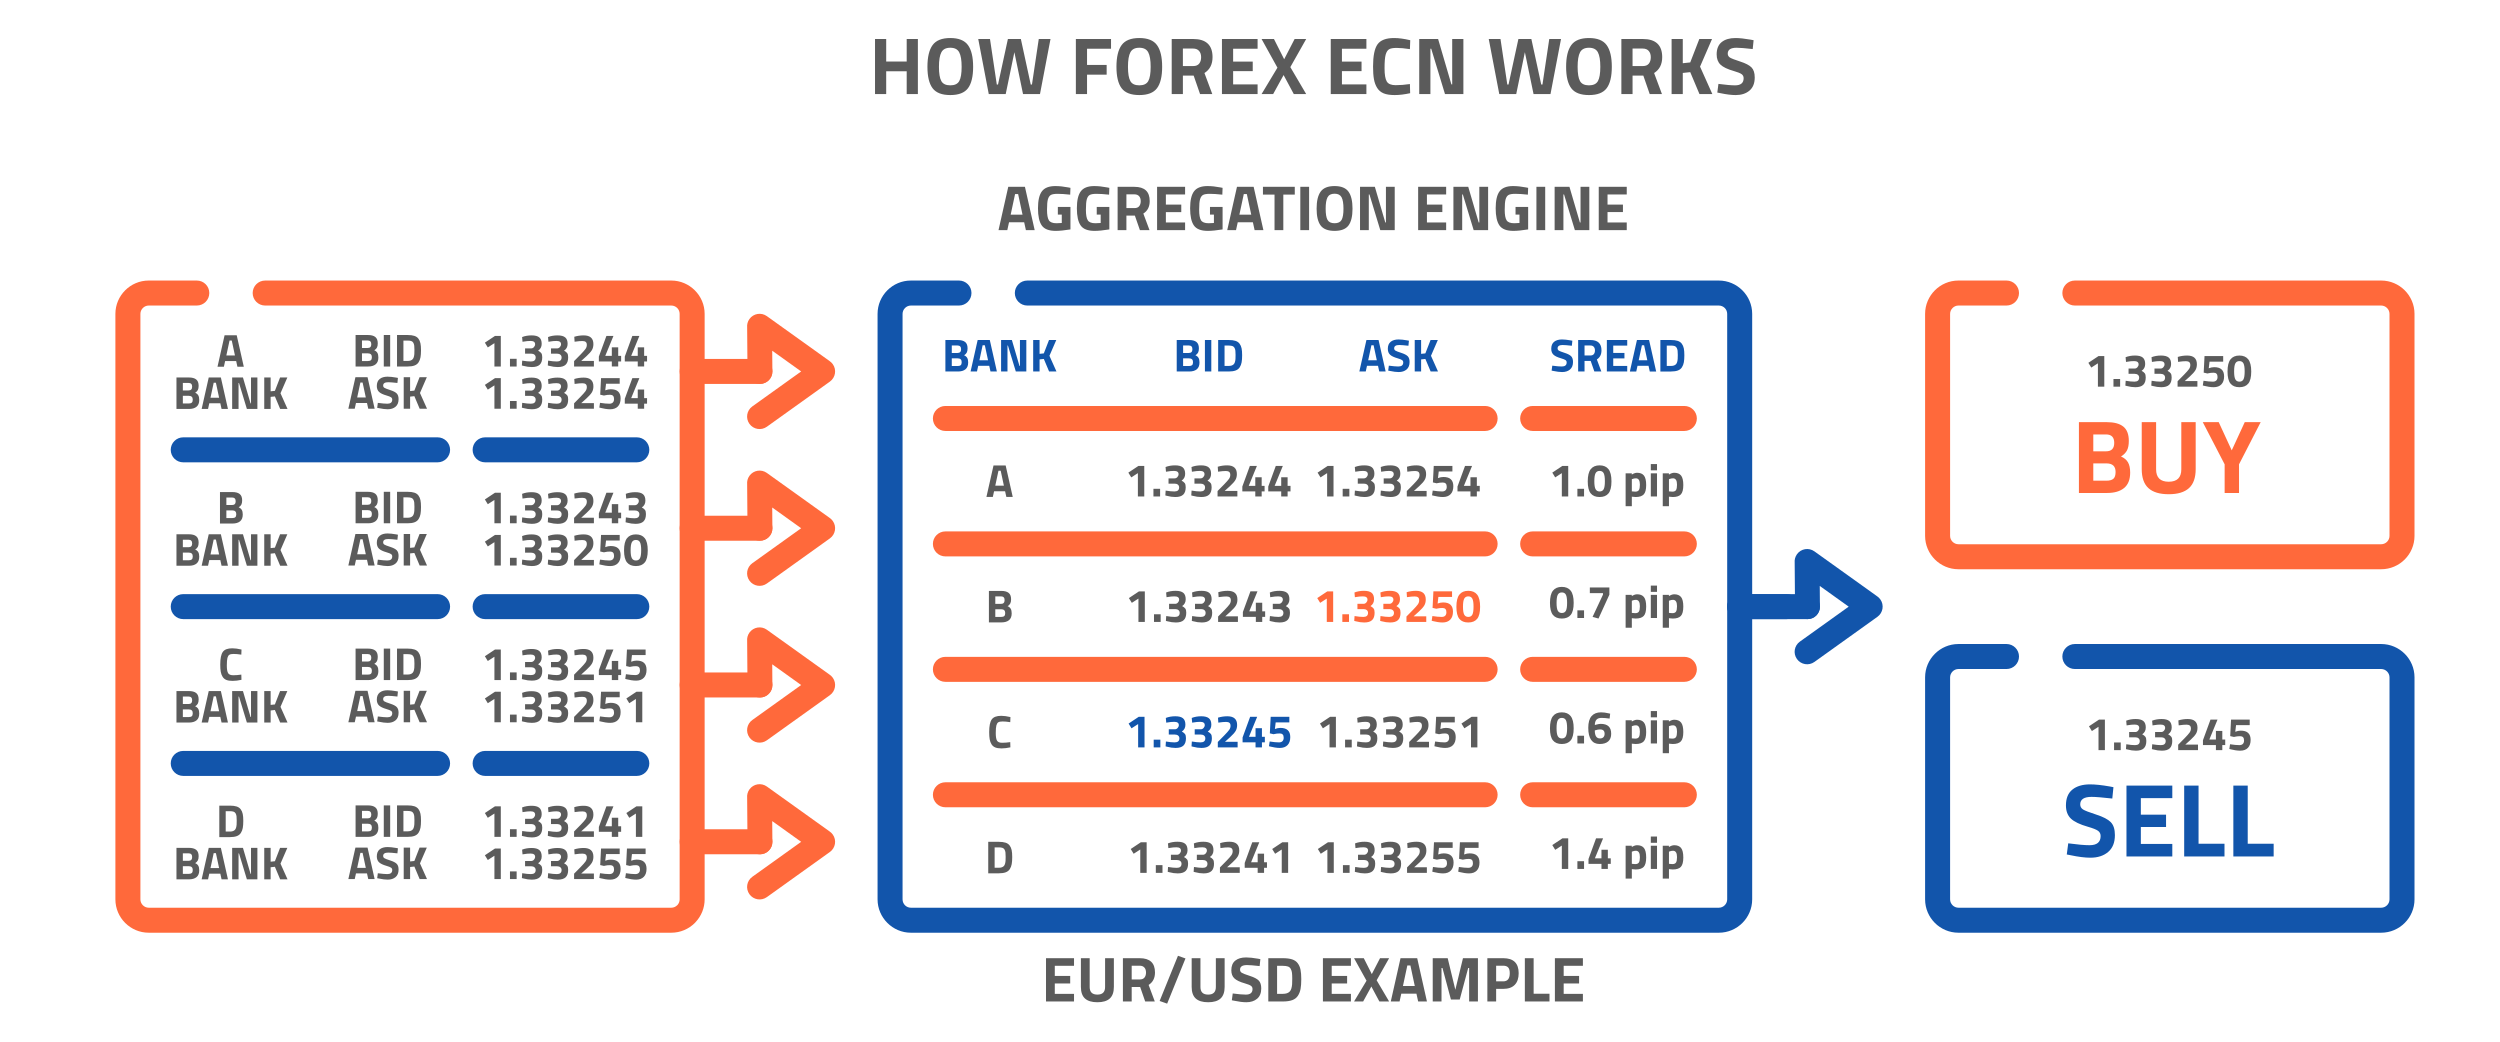 <?xml version="1.0" encoding="UTF-8"?>
<!DOCTYPE svg PUBLIC "-//W3C//DTD SVG 1.1//EN" "http://www.w3.org/Graphics/SVG/1.1/DTD/svg11.dtd">
<!-- Creator: CorelDRAW 2018 (64-Bit) -->
<svg xmlns="http://www.w3.org/2000/svg" xml:space="preserve" width="600px" height="250px" version="1.1" style="shape-rendering:geometricPrecision; text-rendering:geometricPrecision; image-rendering:optimizeQuality; fill-rule:evenodd; clip-rule:evenodd"
viewBox="0 0 57029.7 23762.3"
 xmlns:xlink="http://www.w3.org/1999/xlink">
 <defs>
  <style type="text/css">
   <![CDATA[
    .fil0 {fill:none}
    .fil3 {fill:#1255ab;fill-rule:nonzero}
    .fil1 {fill:#5B5B5B;fill-rule:nonzero}
    .fil2 {fill:#ff693b;fill-rule:nonzero}
   ]]>
  </style>
 </defs>
 <g id="Layer_x0020_1">
  <g id="_1760900765216">
   <rect class="fil0" width="57029.7" height="23762.3"/>
   <path class="fil1" d="M20683.4 2146.3l0 -521.2 -467.6 0 0 521.2 -255 0 0 -1256.8 255 0 0 513.9 467.6 0 0 -513.9 255.1 0 0 1256.8 -255.1 0zm790.1 -296.6c36.4,64.7 104.4,97 204.2,97 99.8,0 167.9,-32.3 204.2,-97 36.4,-64.7 54.6,-173.1 54.6,-325.3 0,-152.2 -18.5,-262.7 -55.5,-331.8 -36.9,-69 -104.7,-103.5 -203.3,-103.5 -98.5,0 -166.3,34.5 -203.3,103.5 -36.9,69.1 -55.4,179.6 -55.4,331.8 0,152.2 18.2,260.6 54.5,325.3zm608 162.6c-78.2,104.2 -212.8,156.2 -403.8,156.2 -191,0 -325.6,-52 -403.8,-156.2 -78.2,-104.1 -117.4,-267 -117.4,-488.8 0,-221.8 39.2,-386.6 117.4,-494.4 78.2,-107.8 212.8,-161.7 403.8,-161.7 191,0 325.6,53.9 403.8,161.7 78.3,107.8 117.4,272.6 117.4,494.4 0,221.8 -39.1,384.7 -117.4,488.8zm233.9 -1122.8l268 0 155.2 1038.7 27.7 0 225.5 -1038.7 295.7 0 225.5 1038.7 27.7 0 155.3 -1038.7 267.9 0 -240.2 1256.8 -386.3 0 -197.7 -955.5 -197.8 955.5 -386.3 0 -240.2 -1256.8zm2227.1 1256.8l0 -1256.8 802.1 0 0 221.8 -547.1 0 0 369.7 447.3 0 0 221.8 -447.3 0 0 443.5 -255 0zm1242.9 -296.6c36.3,64.7 104.4,97 204.2,97 99.8,0 167.9,-32.3 204.2,-97 36.4,-64.7 54.5,-173.1 54.5,-325.3 0,-152.2 -18.4,-262.7 -55.4,-331.8 -36.9,-69 -104.7,-103.5 -203.3,-103.5 -98.5,0 -166.3,34.5 -203.3,103.5 -37,69.1 -55.4,179.6 -55.4,331.8 0,152.2 18.1,260.6 54.5,325.3zm608 162.6c-78.2,104.2 -212.8,156.2 -403.8,156.2 -191,0 -325.6,-52 -403.8,-156.2 -78.2,-104.1 -117.4,-267 -117.4,-488.8 0,-221.8 39.2,-386.6 117.4,-494.4 78.2,-107.8 212.8,-161.7 403.8,-161.7 191,0 325.6,53.9 403.8,161.7 78.3,107.8 117.4,272.6 117.4,494.4 0,221.8 -39.1,384.7 -117.4,488.8zm590.5 -287.4l0 421.4 -255 0 0 -1256.8 487.9 0c295.7,0 443.6,138 443.6,414.1 0,163.8 -61.6,284.6 -184.8,362.2l179.3 480.5 -279.1 0 -146 -421.4 -245.9 0zm236.6 -218.1c60.4,0 105.4,-18.4 135,-55.4 29.5,-37 44.3,-85.6 44.3,-146 0,-60.4 -15.7,-108.4 -47.1,-144.1 -31.5,-35.8 -76.7,-53.7 -135.9,-53.7l-232.9 0 0 399.2 236.6 0zm654.3 639.5l0 -1256.8 813.2 0 0 221.8 -558.2 0 0 293.9 447.3 0 0 218.1 -447.3 0 0 301.2 558.2 0 0 221.8 -813.2 0zm1186.5 -1256.8l232.9 462.1 238.4 -462.1 264.3 0 -362.2 641.4 362.2 615.4 -282.8 0 -232.8 -434.3 -238.5 434.3 -264.2 0 362.2 -602.5 -362.2 -654.3 282.7 0zm1295.6 1256.8l0 -1256.8 813.2 0 0 221.8 -558.2 0 0 293.9 447.3 0 0 218.1 -447.3 0 0 301.2 558.2 0 0 221.8 -813.2 0zm1811.2 -20.3c-130.6,28.3 -248.2,42.5 -353,42.5 -104.7,0 -188.5,-12.9 -251.3,-38.8 -62.8,-25.9 -112.1,-67.2 -147.9,-123.9 -35.7,-56.6 -60.3,-123.1 -73.9,-199.6 -13.6,-76.3 -20.3,-172.4 -20.3,-288.3 0,-242.7 34.2,-411.8 102.5,-507.3 68.5,-95.5 194.4,-143.2 378,-143.2 106,0 228.6,16.6 367.8,49.9l-7.4 203.3c-122,-18.5 -223.3,-27.8 -304,-27.8 -80.7,0 -138.3,10.8 -172.8,32.4 -34.5,21.6 -60.1,62.5 -76.7,122.9 -16.6,60.4 -25,163.3 -25,308.7 0,145.3 17,246.1 50.9,302.1 33.8,56.1 101.6,84.1 203.3,84.1 101.6,0 209.7,-8.6 324.3,-25.8l5.5 208.8zm207.1 20.3l0 -1256.8 430.6 0 303.1 1035 18.5 0 0 -1035 255 0 0 1256.8 -419.5 0 -314.2 -1035 -18.5 0 0 1035 -255 0zm1585.7 -1256.8l268 0 155.2 1038.7 27.8 0 225.5 -1038.7 295.7 0 225.4 1038.7 27.8 0 155.2 -1038.7 268 0 -240.2 1256.8 -386.3 0 -197.8 -955.5 -197.7 955.5 -386.3 0 -240.3 -1256.8zm2082 960.2c36.4,64.7 104.4,97 204.3,97 99.8,0 167.8,-32.3 204.2,-97 36.3,-64.7 54.5,-173.1 54.5,-325.3 0,-152.2 -18.5,-262.7 -55.4,-331.8 -37,-69 -104.8,-103.5 -203.3,-103.5 -98.6,0 -166.4,34.5 -203.4,103.5 -36.9,69.1 -55.4,179.6 -55.4,331.8 0,152.2 18.2,260.6 54.5,325.3zm608.1 162.6c-78.2,104.2 -212.9,156.2 -403.8,156.2 -191,0 -325.6,-52 -403.9,-156.2 -78.2,-104.1 -117.3,-267 -117.3,-488.8 0,-221.8 39.1,-386.6 117.3,-494.4 78.3,-107.8 212.9,-161.7 403.9,-161.7 190.9,0 325.6,53.9 403.8,161.7 78.2,107.8 117.4,272.6 117.4,494.4 0,221.8 -39.2,384.7 -117.4,488.8zm590.5 -287.4l0 421.4 -255.1 0 0 -1256.8 487.9 0c295.8,0 443.6,138 443.6,414.1 0,163.8 -61.6,284.6 -184.8,362.2l179.3 480.5 -279.1 0 -146 -421.4 -245.8 0zm236.5 -218.1c60.4,0 105.4,-18.4 135,-55.4 29.5,-37 44.3,-85.6 44.3,-146 0,-60.4 -15.7,-108.4 -47.1,-144.1 -31.4,-35.8 -76.7,-53.7 -135.9,-53.7l-232.8 0 0 399.2 236.5 0zm909.3 639.5l-255 0 0 -1256.8 255 0 0 552.7 170.1 -18.5 207 -534.2 290.2 0 -273.6 630.3 280.9 626.5 -293.8 0 -210.7 -500.8 -170.1 18.4 0 482.4zm1227.3 -1057.2c-134.3,0 -201.5,44.4 -201.5,133.1 0,39.5 16.6,69.7 49.9,90.6 33.3,20.9 111.2,51.1 233.8,90.6 122.6,39.4 208.6,84.1 257.8,133.9 49.3,50 74,126.6 74,230.1 0,131.9 -40.1,231.7 -120.2,299.4 -80.1,67.8 -184.8,101.7 -314.2,101.7 -96.1,0 -213.7,-14.8 -352.9,-44.4l-66.6 -12.9 25.9 -197.7c165.1,22.1 291.4,33.2 378.9,33.2 130.6,0 195.9,-54.2 195.9,-162.6 0,-39.5 -15.1,-70.3 -45.3,-92.4 -30.2,-22.2 -90.3,-46.2 -180.2,-72.1 -142.9,-40.7 -243.7,-89 -302.2,-145.1 -58.5,-56.1 -87.8,-134 -87.8,-233.8 0,-125.7 38.2,-219.3 114.6,-280.9 76.4,-61.6 181.1,-92.4 314.2,-92.4 91.2,0 207,12.3 347.5,37l66.5 12.9 -20.4 201.4c-173.7,-19.7 -296.3,-29.6 -367.7,-29.6z"/>
   <path class="fil2" d="M4489.6 6399.6c157.4,0 285.1,127.6 285.1,285.1 0,157.5 -127.7,285.2 -285.1,285.2l-1096.6 0c-51.9,0 -99.4,21.5 -134,56.1 -34.5,34.5 -56.1,82 -56.1,133.9l0 13356.6c0,51.9 21.5,99.4 56.1,134 34.6,34.6 82.1,56 134,56l11920.9 0c51.9,0 99.4,-21.4 134,-56l9.3 -8.9c29.1,-33.5 46.8,-77.3 46.8,-125.1l0 -13356.6c0,-52.4 -21.3,-100 -55.5,-134.5 -34.5,-34.2 -82.2,-55.5 -134.6,-55.5l-9264.9 0c-157.5,0 -285.1,-127.7 -285.1,-285.2 0,-157.5 127.6,-285.1 285.1,-285.1l9264.9 0c208.6,0 398.5,85.5 536.1,223.1l1.2 1.1c137.6,137.7 223.1,327.5 223.1,536.1l0 13356.6c0,199.5 -78.2,381.7 -205.3,517.6 -5.6,6.8 -11.5,13.3 -17.8,19.6 -137.7,137.7 -327.9,223.1 -537.3,223.1l-11920.9 0c-209.4,0 -399.6,-85.4 -537.2,-223.1 -137.7,-137.6 -223.2,-327.8 -223.2,-537.2l0 -13356.6c0,-209.4 85.6,-399.6 223.2,-537.2 137.6,-137.7 327.8,-223.1 537.2,-223.1l1096.6 0z"/>
   <path class="fil2" d="M17493.6 9734.4c-127.9,91.6 -306,62.2 -397.6,-65.7 -91.7,-128 -62.3,-306 65.7,-397.7l1114.3 -797.9 -660.1 -472.7 3.7 472.2c0.6,156.8 -126.1,284.5 -282.9,285.1 -156.8,0.6 -284.5,-126 -285.1,-282.9l-7.8 -1005.9c-5.9,-65.7 10.7,-133.6 52.1,-191.4 91.7,-127.9 269.7,-157.4 397.7,-65.7l1432.5 1025.7c26.9,18.4 51,41.7 71.1,69.6 91.6,128 62.2,306 -65.7,397.7l-1437.9 1029.6z"/>
   <path class="fil2" d="M15789.1 8757.7c-157.5,0 -285.1,-127.7 -285.1,-285.2 0,-157.5 127.6,-285.1 285.1,-285.1l1546.5 0c157.4,0 285.1,127.6 285.1,285.1 0,157.5 -127.7,285.2 -285.1,285.2l-1546.5 0z"/>
   <path class="fil2" d="M17493.6 20464.6c-127.9,91.7 -306,62.3 -397.6,-65.7 -91.7,-127.9 -62.3,-306 65.7,-397.6l1114.3 -798 -660.1 -472.6 3.7 472.1c0.6,156.9 -126.1,284.6 -282.9,285.2 -156.8,0.6 -284.5,-126.1 -285.1,-282.9l-7.8 -1006c-5.9,-65.6 10.7,-133.6 52.1,-191.4 91.7,-127.9 269.7,-157.3 397.7,-65.7l1432.5 1025.8c26.9,18.3 51,41.6 71.1,69.6 91.6,127.9 62.2,306 -65.7,397.6l-1437.9 1029.6z"/>
   <path class="fil2" d="M15789.1 19487.9c-157.5,0 -285.1,-127.7 -285.1,-285.2 0,-157.4 127.6,-285.1 285.1,-285.1l1546.5 0c157.4,0 285.1,127.7 285.1,285.1 0,157.5 -127.7,285.2 -285.1,285.2l-1546.5 0z"/>
   <path class="fil2" d="M17493.6 16887.9c-127.9,91.6 -306,62.2 -397.6,-65.7 -91.7,-128 -62.3,-306 65.7,-397.7l1114.3 -797.9 -660.1 -472.7 3.7 472.2c0.6,156.8 -126.1,284.5 -282.9,285.1 -156.8,0.6 -284.5,-126 -285.1,-282.9l-7.8 -1005.9c-5.9,-65.7 10.7,-133.6 52.1,-191.4 91.7,-127.9 269.7,-157.4 397.7,-65.7l1432.5 1025.7c26.9,18.4 51,41.6 71.1,69.6 91.6,128 62.2,306 -65.7,397.7l-1437.9 1029.6z"/>
   <path class="fil2" d="M15789.1 15911.1c-157.5,0 -285.1,-127.6 -285.1,-285.1 0,-157.5 127.6,-285.2 285.1,-285.2l1546.5 0c157.4,0 285.1,127.7 285.1,285.2 0,157.5 -127.7,285.1 -285.1,285.1l-1546.5 0z"/>
   <path class="fil2" d="M17493.6 13311.1c-127.9,91.7 -306,62.3 -397.6,-65.7 -91.7,-127.9 -62.3,-306 65.7,-397.6l1114.3 -797.9 -660.1 -472.7 3.7 472.1c0.6,156.9 -126.1,284.6 -282.9,285.2 -156.8,0.6 -284.5,-126.1 -285.1,-282.9l-7.8 -1006c-5.9,-65.6 10.7,-133.6 52.1,-191.4 91.7,-127.9 269.7,-157.3 397.7,-65.7l1432.5 1025.8c26.9,18.3 51,41.6 71.1,69.6 91.6,127.9 62.2,306 -65.7,397.6l-1437.9 1029.6z"/>
   <path class="fil2" d="M15789.1 12334.4c-157.5,0 -285.1,-127.7 -285.1,-285.1 0,-157.5 127.6,-285.2 285.1,-285.2l1546.5 0c157.4,0 285.1,127.7 285.1,285.2 0,157.4 -127.7,285.1 -285.1,285.1l-1546.5 0z"/>
   <path class="fil3" d="M39685.3 14123.4c-157.4,0 -285.1,-127.7 -285.1,-285.2 0,-157.5 127.7,-285.1 285.1,-285.1l1071.2 0c157.5,0 285.2,127.6 285.2,285.1 0,157.5 -127.7,285.2 -285.2,285.2l-1071.2 0z"/>
   <path class="fil1" d="M4961.7 8366l161.5 -718.1 276.7 0 161.6 718.1 -145.7 0 -28.5 -129.9 -251.4 0 -28.5 129.9 -145.7 0zm274.5 -597.8l-72.8 341.2 196.4 0 -72.9 -341.2 -50.7 0zm-1210.8 842.6l282 0c74.6,0 130.6,15 167.9,44.9 37.3,29.9 56,78.3 56,145.2 0,40.1 -6,72 -18,95.6 -12,23.6 -32.3,44.5 -61.2,62.8 31.7,13.4 55,32.8 70.2,58.1 15.1,25.4 22.7,60.6 22.7,105.6 0,69.7 -20.4,121.5 -61.2,155.3 -40.9,33.8 -98.3,50.7 -172.2,50.7l-286.2 0 0 -718.2zm278.8 418.2l-133.1 0 0 175.4 133.1 0c31.7,0 55.1,-6.4 70.3,-19.1 15.1,-12.6 22.7,-35.9 22.7,-69.7 0,-57.7 -31,-86.6 -93,-86.6zm-4.2 -293.6l-128.9 0 0 171.1 129.9 0c55,0 82.4,-28.5 82.4,-85.5 0,-57.1 -27.8,-85.6 -83.4,-85.6zm299.9 593.6l161.6 -718.2 276.7 0 161.6 718.2 -145.8 0 -28.5 -129.9 -251.4 0 -28.5 129.9 -145.7 0zm274.6 -597.8l-72.9 341.1 196.4 0 -72.8 -341.1 -50.7 0zm421.4 597.8l0 -718.2 246.1 0 173.2 591.4 10.5 0 0 -591.4 145.7 0 0 718.2 -239.7 0 -179.5 -591.4 -10.6 0 0 591.4 -145.7 0zm877.6 0l-145.7 0 0 -718.2 145.7 0 0 315.8 97.2 -10.6 118.2 -305.2 165.9 0 -156.4 360.2 160.6 358 -167.9 0 -120.4 -286.2 -97.2 10.5 0 275.7z"/>
   <path class="fil1" d="M8111.5 7642.3l282.1 0c74.6,0 130.5,15 167.9,44.9 37.3,29.9 55.9,78.3 55.9,145.2 0,40.1 -5.9,72 -17.9,95.6 -12,23.6 -32.4,44.5 -61.3,62.8 31.7,13.4 55.1,32.8 70.3,58.1 15.1,25.4 22.7,60.6 22.7,105.6 0,69.7 -20.5,121.5 -61.3,155.3 -40.8,33.8 -98.2,50.7 -172.1,50.7l-286.3 0 0 -718.2zm278.9 418.2l-133.1 0 0 175.4 133.1 0c31.7,0 55.1,-6.4 70.2,-19.1 15.1,-12.6 22.7,-35.9 22.7,-69.7 0,-57.7 -31,-86.6 -92.9,-86.6zm-4.3 -293.6l-128.8 0 0 171.1 129.9 0c54.9,0 82.4,-28.5 82.4,-85.5 0,-57.1 -27.8,-85.6 -83.5,-85.6zm368.6 593.6l0 -718.2 145.8 0 0 718.2 -145.8 0zm543.9 0l-241.9 0 0 -718.2 241.9 0c61.9,0 113,6.5 153.1,19.6 40.2,13 71.3,34.5 93.5,64.4 22.2,29.9 37.5,65.1 45.9,105.6 8.5,40.5 12.7,93.1 12.7,157.9 0,64.8 -3.9,118.5 -11.6,161 -7.8,42.6 -22.4,80.6 -43.8,114.1 -21.5,33.5 -52.7,57.7 -93.5,72.9 -40.8,15.1 -92.9,22.7 -156.3,22.7zm153.1 -285.2c1.4,-22.5 2.1,-53.7 2.1,-93.5 0,-39.7 -1.4,-71.6 -4.2,-95.5 -2.8,-23.9 -9.5,-45.8 -20,-65.5 -10.6,-19.7 -26.3,-33.2 -47,-40.7 -20.8,-7.4 -48.8,-11 -84,-11l-96.1 0 0 464.6 96.1 0c52.8,0 91.2,-13.3 115.1,-40.1 20.4,-21.8 33.1,-61.2 38,-118.3zm-1505.4 1248.1l161.5 -718.1 276.7 0 161.6 718.1 -145.7 0 -28.6 -129.9 -251.3 0 -28.5 129.9 -145.7 0zm274.5 -597.7l-72.8 341.1 196.4 0 -72.9 -341.1 -50.7 0zm634.8 -6.4c-76.8,0 -115.2,25.4 -115.2,76.1 0,22.5 9.5,39.8 28.6,51.7 19,12 63.5,29.3 133.6,51.8 70,22.5 119.1,48 147.3,76.5 28.1,28.6 42.2,72.4 42.2,131.5 0,75.4 -22.9,132.4 -68.6,171.1 -45.8,38.7 -105.6,58.1 -179.6,58.1 -54.9,0 -122.1,-8.4 -201.7,-25.4l-38 -7.3 14.8 -113c94.3,12.6 166.5,19 216.5,19 74.6,0 111.9,-31 111.9,-93 0,-22.5 -8.6,-40.1 -25.8,-52.8 -17.3,-12.6 -51.6,-26.4 -103,-41.2 -81.7,-23.2 -139.3,-50.8 -172.7,-82.9 -33.4,-32 -50.2,-76.5 -50.2,-133.6 0,-71.8 21.9,-125.3 65.5,-160.5 43.7,-35.2 103.5,-52.8 179.6,-52.8 52.1,0 118.3,7.1 198.5,21.1l38 7.4 -11.6 115.2c-99.3,-11.3 -169.3,-17 -210.1,-17zm499.5 604.1l-145.8 0 0 -718.1 145.8 0 0 315.7 97.1 -10.5 118.3 -305.2 165.8 0 -156.3 360.1 160.6 358 -167.9 0 -120.5 -286.2 -97.1 10.6 0 275.6z"/>
   <path class="fil1" d="M11424.3 7663.4l0 697.1 -145.7 0 0 -532.3 -151.1 97.2 -66.5 -108.8 230.3 -153.2 133 0zm209.1 697.1l0 -175.3 152.1 0 0 175.3 -152.1 0zm276.7 -671.7c64.8,-25.4 137.1,-38 217,-38 80,0 138.2,15.3 174.8,45.9 36.6,30.6 55,79.7 55,147.3 0,67.6 -27.2,119.4 -81.4,155.3 33.8,18.3 57.9,37.3 72.4,57 14.4,19.7 21.6,51.1 21.6,94 0,75.3 -18.8,131.3 -56.5,167.9 -37.6,36.6 -98,55 -181.1,55 -61.2,0 -125.7,-9.2 -193.3,-27.5l-33.8 -8.5 7.4 -110.8c78.9,13.3 145.1,20 198.6,20 72.5,0 108.8,-31 108.8,-92.9 0,-26.1 -9.4,-46.9 -28,-62.3 -18.7,-15.5 -43.1,-23.3 -73.5,-23.3l-140.4 0 0 -120.4 140.4 0c23.3,0 43.9,-9.8 61.8,-29.5 18,-19.8 27,-41.6 27,-65.5 0,-50 -34.9,-75 -104.6,-75 -48.6,0 -100.3,4.9 -155.2,14.8l-27.5 4.2 -9.5 -107.7zm591.4 0c64.8,-25.4 137.1,-38 217,-38 80,0 138.2,15.3 174.8,45.9 36.6,30.6 55,79.7 55,147.3 0,67.6 -27.2,119.4 -81.4,155.3 33.8,18.3 57.9,37.3 72.4,57 14.4,19.7 21.6,51.1 21.6,94 0,75.3 -18.8,131.3 -56.5,167.9 -37.6,36.6 -98,55 -181.1,55 -61.2,0 -125.7,-9.2 -193.3,-27.5l-33.8 -8.5 7.4 -110.8c78.9,13.3 145.1,20 198.6,20 72.5,0 108.8,-31 108.8,-92.9 0,-26.1 -9.4,-46.9 -28,-62.3 -18.7,-15.5 -43.1,-23.3 -73.5,-23.3l-140.4 0 0 -120.4 140.4 0c23.3,0 43.9,-9.8 61.8,-29.5 18,-19.8 27,-41.6 27,-65.5 0,-50 -34.9,-75 -104.6,-75 -48.6,0 -100.3,4.9 -155.2,14.8l-27.5 4.2 -9.5 -107.7zm1046.6 671.7l-452 0 0 -123.6 148.9 -151c52.8,-54.2 89.6,-95.8 110.4,-124.6 20.7,-28.9 31.1,-59.7 31.1,-92.4 0,-32.8 -8.6,-55.8 -25.9,-69.2 -17.2,-13.4 -41.7,-20.1 -73.3,-20.1 -47.2,0 -98.6,4.2 -154.3,12.7l-25.3 3.1 -7.4 -113c69,-21.1 140.5,-31.6 214.4,-31.6 147.8,0 221.8,66.5 221.8,199.6 0,52.1 -11.3,97.1 -33.8,135.1 -22.5,38.1 -63.4,84.2 -122.5,138.4l-121.5 109.8 289.4 0 0 126.8zm408.7 0l0 -115.1 -295.7 0 0 -111 172.1 -471 160.6 0 -187 455.2 150 0 0 -195.4 145.7 0 0 195.4 66.6 0 0 126.8 -66.6 0 0 115.1 -145.7 0zm591.4 0l0 -115.1 -295.7 0 0 -111 172.1 -471 160.6 0 -186.9 455.2 149.9 0 0 -195.4 145.8 0 0 195.4 66.5 0 0 126.8 -66.5 0 0 115.1 -145.8 0zm-3123.9 265.9l0 697 -145.7 0 0 -532.3 -151.1 97.2 -66.5 -108.8 230.3 -153.1 133 0zm209.1 697l0 -175.3 152.1 0 0 175.3 -152.1 0zm276.7 -671.6c64.8,-25.4 137.1,-38.1 217,-38.1 80,0 138.2,15.3 174.8,46 36.6,30.6 55,79.7 55,147.3 0,67.6 -27.2,119.4 -81.4,155.2 33.8,18.3 57.9,37.3 72.4,57.1 14.4,19.7 21.6,51 21.6,94 0,75.3 -18.8,131.3 -56.5,167.9 -37.6,36.6 -98,54.9 -181.1,54.9 -61.2,0 -125.7,-9.2 -193.3,-27.5l-33.8 -8.4 7.4 -110.9c78.9,13.4 145.1,20.1 198.6,20.1 72.5,0 108.8,-31 108.8,-93 0,-26 -9.4,-46.8 -28,-62.3 -18.7,-15.5 -43.1,-23.2 -73.5,-23.2l-140.4 0 0 -120.4 140.4 0c23.3,0 43.9,-9.9 61.8,-29.6 18,-19.7 27,-41.5 27,-65.5 0,-50 -34.9,-75 -104.6,-75 -48.6,0 -100.3,5 -155.2,14.9l-27.5 4.2 -9.5 -107.7zm591.4 0c64.8,-25.4 137.1,-38.1 217,-38.1 80,0 138.2,15.3 174.8,46 36.6,30.6 55,79.7 55,147.3 0,67.6 -27.2,119.4 -81.4,155.2 33.8,18.3 57.9,37.3 72.4,57.1 14.4,19.7 21.6,51 21.6,94 0,75.3 -18.8,131.3 -56.5,167.9 -37.6,36.6 -98,54.9 -181.1,54.9 -61.2,0 -125.7,-9.2 -193.3,-27.5l-33.8 -8.4 7.4 -110.9c78.9,13.4 145.1,20.1 198.6,20.1 72.5,0 108.8,-31 108.8,-93 0,-26 -9.4,-46.8 -28,-62.3 -18.7,-15.5 -43.1,-23.2 -73.5,-23.2l-140.4 0 0 -120.4 140.4 0c23.3,0 43.9,-9.9 61.8,-29.6 18,-19.7 27,-41.5 27,-65.5 0,-50 -34.9,-75 -104.6,-75 -48.6,0 -100.3,5 -155.2,14.9l-27.5 4.2 -9.5 -107.7zm1046.6 671.6l-452 0 0 -123.5 148.9 -151.1c52.8,-54.2 89.6,-95.7 110.4,-124.6 20.7,-28.8 31.1,-59.6 31.1,-92.4 0,-32.7 -8.6,-55.8 -25.9,-69.2 -17.2,-13.3 -41.7,-20 -73.3,-20 -47.2,0 -98.6,4.2 -154.3,12.7l-25.3 3.1 -7.4 -113c69,-21.1 140.5,-31.7 214.4,-31.7 147.8,0 221.8,66.6 221.8,199.6 0,52.1 -11.3,97.2 -33.8,135.2 -22.5,38 -63.4,84.2 -122.5,138.4l-121.5 109.8 289.4 0 0 126.7zm588.2 -697l0 126.7 -311.5 0 -18 151.1c43.7,-17 85.2,-25.4 124.7,-25.4 150.6,0 225.9,70.1 225.9,210.2 0,78.8 -20.7,139.7 -62.3,182.7 -41.5,42.9 -100.3,64.4 -176.3,64.4 -32.4,0 -69.2,-3.2 -110.4,-9.5 -41.2,-6.4 -74.1,-13 -98.7,-20.1l-38.1 -9.5 15.9 -107.7c85.2,13.4 156.3,20.1 213.3,20.1 34.5,0 60.9,-9.2 79.2,-27.5 18.3,-18.3 27.5,-44.5 27.5,-78.7 0,-34.1 -7.7,-58.9 -23.2,-74.4 -15.5,-15.5 -37.3,-23.3 -65.5,-23.3 -47.2,0 -88.8,4.6 -124.6,13.8l-15.9 4.2 -86.6 -20.1 19 -377 425.6 0zm411.9 697l0 -115.1 -295.7 0 0 -110.9 172.1 -471 160.6 0 -186.9 455.2 149.9 0 0 -195.4 145.8 0 0 195.4 66.5 0 0 126.7 -66.5 0 0 115.1 -145.8 0z"/>
   <path class="fil1" d="M5018.1 11224.6l282 0c74.7,0 130.6,15 167.9,44.9 37.4,29.9 56,78.3 56,145.2 0,40.1 -6,72 -17.9,95.6 -12,23.6 -32.4,44.5 -61.3,62.8 31.7,13.4 55.1,32.8 70.2,58.1 15.2,25.4 22.8,60.6 22.8,105.6 0,69.7 -20.5,121.5 -61.3,155.2 -40.8,33.8 -98.2,50.8 -172.1,50.8l-286.3 0 0 -718.2zm278.9 418.2l-133.1 0 0 175.3 133.1 0c31.7,0 55,-6.3 70.2,-19 15.1,-12.7 22.7,-35.9 22.7,-69.7 0,-57.7 -31,-86.6 -92.9,-86.6zm-4.3 -293.6l-128.8 0 0 171.1 129.9 0c54.9,0 82.4,-28.5 82.4,-85.5 0,-57.1 -27.8,-85.6 -83.5,-85.6zm-1267.3 838.4l282 0c74.6,0 130.6,14.9 167.9,44.8 37.3,30 56,78.4 56,145.3 0,40.1 -6,72 -18,95.5 -12,23.6 -32.3,44.6 -61.2,62.9 31.7,13.4 55,32.7 70.2,58.1 15.1,25.3 22.7,60.5 22.7,105.6 0,69.7 -20.4,121.4 -61.2,155.2 -40.9,33.8 -98.3,50.7 -172.2,50.7l-286.2 0 0 -718.1zm278.8 418.2l-133.1 0 0 175.3 133.1 0c31.7,0 55.1,-6.4 70.3,-19 15.1,-12.7 22.7,-35.9 22.7,-69.7 0,-57.8 -31,-86.6 -93,-86.6zm-4.2 -293.6l-128.9 0 0 171.1 129.9 0c55,0 82.4,-28.6 82.4,-85.6 0,-57 -27.8,-85.5 -83.4,-85.5zm299.9 593.5l161.6 -718.1 276.7 0 161.6 718.1 -145.8 0 -28.5 -129.9 -251.4 0 -28.5 129.9 -145.7 0zm274.6 -597.8l-72.9 341.2 196.4 0 -72.8 -341.2 -50.7 0zm421.4 597.8l0 -718.1 246.1 0 173.2 591.4 10.5 0 0 -591.4 145.7 0 0 718.1 -239.7 0 -179.5 -591.4 -10.6 0 0 591.4 -145.7 0zm877.6 0l-145.7 0 0 -718.1 145.7 0 0 315.7 97.2 -10.5 118.2 -305.2 165.9 0 -156.4 360.1 160.6 358 -167.9 0 -120.4 -286.2 -97.2 10.6 0 275.6z"/>
   <path class="fil1" d="M8111.5 11219.1l282.1 0c74.6,0 130.5,14.9 167.9,44.8 37.3,30 55.9,78.4 55.9,145.3 0,40.1 -5.9,72 -17.9,95.5 -12,23.6 -32.4,44.6 -61.3,62.9 31.7,13.4 55.1,32.7 70.3,58.1 15.1,25.3 22.7,60.5 22.7,105.6 0,69.7 -20.5,121.4 -61.3,155.2 -40.8,33.8 -98.2,50.7 -172.1,50.7l-286.3 0 0 -718.1zm278.9 418.2l-133.1 0 0 175.3 133.1 0c31.7,0 55.1,-6.4 70.2,-19 15.1,-12.7 22.7,-35.9 22.7,-69.7 0,-57.8 -31,-86.6 -92.9,-86.6zm-4.3 -293.6l-128.8 0 0 171.1 129.9 0c54.9,0 82.4,-28.5 82.4,-85.6 0,-57 -27.8,-85.5 -83.5,-85.5zm368.6 593.5l0 -718.1 145.8 0 0 718.1 -145.8 0zm543.9 0l-241.9 0 0 -718.1 241.9 0c61.9,0 113,6.5 153.1,19.5 40.2,13 71.3,34.5 93.5,64.4 22.2,29.9 37.5,65.2 45.9,105.6 8.5,40.5 12.7,93.1 12.7,157.9 0,64.8 -3.9,118.5 -11.6,161.1 -7.8,42.6 -22.4,80.6 -43.8,114 -21.5,33.5 -52.7,57.8 -93.5,72.9 -40.8,15.2 -92.9,22.7 -156.3,22.7zm153.1 -285.1c1.4,-22.6 2.1,-53.7 2.1,-93.5 0,-39.8 -1.4,-71.6 -4.2,-95.6 -2.8,-23.9 -9.5,-45.8 -20,-65.4 -10.6,-19.8 -26.3,-33.3 -47,-40.7 -20.8,-7.4 -48.8,-11.1 -84,-11.1l-96.1 0 0 464.7 96.1 0c52.8,0 91.2,-13.4 115.1,-40.1 20.4,-21.9 33.1,-61.3 38,-118.3zm-1505.4 1248.1l161.5 -718.2 276.7 0 161.6 718.2 -145.7 0 -28.6 -129.9 -251.3 0 -28.5 129.9 -145.7 0zm274.5 -597.8l-72.8 341.1 196.4 0 -72.9 -341.1 -50.7 0zm634.8 -6.3c-76.8,0 -115.2,25.3 -115.2,76 0,22.6 9.5,39.8 28.6,51.8 19,12 63.5,29.2 133.6,51.7 70,22.6 119.1,48.1 147.3,76.6 28.1,28.5 42.2,72.3 42.2,131.5 0,75.3 -22.9,132.3 -68.6,171 -45.8,38.8 -105.6,58.2 -179.6,58.2 -54.9,0 -122.1,-8.5 -201.7,-25.4l-38 -7.4 14.8 -113c94.3,12.7 166.5,19 216.5,19 74.6,0 111.9,-31 111.9,-92.9 0,-22.6 -8.6,-40.2 -25.8,-52.8 -17.3,-12.7 -51.6,-26.4 -103,-41.2 -81.7,-23.2 -139.3,-50.9 -172.7,-82.9 -33.4,-32.1 -50.2,-76.6 -50.2,-133.6 0,-71.8 21.9,-125.3 65.5,-160.6 43.7,-35.1 103.5,-52.8 179.6,-52.8 52.1,0 118.3,7.1 198.5,21.2l38 7.4 -11.6 115.1c-99.3,-11.3 -169.3,-16.9 -210.1,-16.9zm499.5 604.1l-145.8 0 0 -718.2 145.8 0 0 315.8 97.1 -10.6 118.3 -305.2 165.8 0 -156.3 360.2 160.6 358 -167.9 0 -120.5 -286.2 -97.1 10.5 0 275.7z"/>
   <path class="fil1" d="M11424.3 11240.2l0 697 -145.7 0 0 -532.3 -151.1 97.2 -66.5 -108.8 230.3 -153.1 133 0zm209.1 697l0 -175.3 152.1 0 0 175.3 -152.1 0zm276.7 -671.7c64.8,-25.3 137.1,-38 217,-38 80,0 138.2,15.3 174.8,45.9 36.6,30.7 55,79.8 55,147.4 0,67.6 -27.2,119.3 -81.4,155.2 33.8,18.3 57.9,37.3 72.4,57.1 14.4,19.7 21.6,51 21.6,94 0,75.3 -18.8,131.3 -56.5,167.9 -37.6,36.6 -98,54.9 -181.1,54.9 -61.2,0 -125.7,-9.2 -193.3,-27.5l-33.8 -8.4 7.4 -110.9c78.9,13.4 145.1,20.1 198.6,20.1 72.5,0 108.8,-31 108.8,-93 0,-26 -9.4,-46.8 -28,-62.3 -18.7,-15.5 -43.1,-23.2 -73.5,-23.2l-140.4 0 0 -120.4 140.4 0c23.3,0 43.9,-9.9 61.8,-29.6 18,-19.7 27,-41.5 27,-65.5 0,-50 -34.9,-75 -104.6,-75 -48.6,0 -100.3,5 -155.2,14.9l-27.5 4.1 -9.5 -107.7zm591.4 0c64.8,-25.3 137.1,-38 217,-38 80,0 138.2,15.3 174.8,45.9 36.6,30.7 55,79.8 55,147.4 0,67.6 -27.2,119.3 -81.4,155.2 33.8,18.3 57.9,37.3 72.4,57.1 14.4,19.7 21.6,51 21.6,94 0,75.3 -18.8,131.3 -56.5,167.9 -37.6,36.6 -98,54.9 -181.1,54.9 -61.2,0 -125.7,-9.2 -193.3,-27.5l-33.8 -8.4 7.4 -110.9c78.9,13.4 145.1,20.1 198.6,20.1 72.5,0 108.8,-31 108.8,-93 0,-26 -9.4,-46.8 -28,-62.3 -18.7,-15.5 -43.1,-23.2 -73.5,-23.2l-140.4 0 0 -120.4 140.4 0c23.3,0 43.9,-9.9 61.8,-29.6 18,-19.7 27,-41.5 27,-65.5 0,-50 -34.9,-75 -104.6,-75 -48.6,0 -100.3,5 -155.2,14.9l-27.5 4.1 -9.5 -107.7zm1046.6 671.7l-452 0 0 -123.5 148.9 -151.1c52.8,-54.2 89.6,-95.7 110.4,-124.6 20.7,-28.8 31.1,-59.6 31.1,-92.4 0,-32.7 -8.6,-55.8 -25.9,-69.2 -17.2,-13.3 -41.7,-20 -73.3,-20 -47.2,0 -98.6,4.2 -154.3,12.7l-25.3 3.1 -7.4 -113c69,-21.1 140.5,-31.7 214.4,-31.7 147.8,0 221.8,66.6 221.8,199.6 0,52.1 -11.3,97.2 -33.8,135.2 -22.5,38 -63.4,84.2 -122.5,138.3l-121.5 109.9 289.4 0 0 126.7zm408.7 0l0 -115.1 -295.7 0 0 -110.9 172.1 -471 160.6 0 -187 455.2 150 0 0 -195.4 145.7 0 0 195.4 66.6 0 0 126.7 -66.6 0 0 115.1 -145.7 0zm318.9 -671.7c64.8,-25.3 137.1,-38 217,-38 80,0 138.2,15.3 174.8,45.9 36.6,30.7 55,79.8 55,147.4 0,67.6 -27.2,119.3 -81.3,155.2 33.7,18.3 57.8,37.3 72.3,57.1 14.4,19.7 21.6,51 21.6,94 0,75.3 -18.8,131.3 -56.5,167.9 -37.6,36.6 -98,54.9 -181.1,54.9 -61.2,0 -125.7,-9.2 -193.3,-27.5l-33.7 -8.4 7.3 -110.9c78.9,13.4 145.1,20.1 198.6,20.1 72.5,0 108.8,-31 108.8,-93 0,-26 -9.3,-46.8 -28,-62.3 -18.7,-15.5 -43.1,-23.2 -73.4,-23.2l-140.5 0 0 -120.4 140.5 0c23.2,0 43.8,-9.9 61.7,-29.6 18,-19.7 27,-41.5 27,-65.5 0,-50 -34.9,-75 -104.6,-75 -48.5,0 -100.3,5 -155.2,14.9l-27.5 4.1 -9.5 -107.7zm-2851.4 937.6l0 697.1 -145.7 0 0 -532.3 -151.1 97.2 -66.5 -108.8 230.3 -153.2 133 0zm209.1 697.1l0 -175.3 152.1 0 0 175.3 -152.1 0zm276.7 -671.7c64.8,-25.4 137.1,-38 217,-38 80,0 138.2,15.3 174.8,45.9 36.6,30.6 55,79.7 55,147.3 0,67.6 -27.2,119.4 -81.4,155.3 33.8,18.3 57.9,37.3 72.4,57 14.4,19.7 21.6,51.1 21.6,94 0,75.3 -18.8,131.3 -56.5,167.9 -37.6,36.6 -98,55 -181.1,55 -61.2,0 -125.7,-9.2 -193.3,-27.5l-33.8 -8.5 7.4 -110.8c78.9,13.3 145.1,20 198.6,20 72.5,0 108.8,-31 108.8,-92.9 0,-26.1 -9.4,-46.9 -28,-62.3 -18.7,-15.5 -43.1,-23.2 -73.5,-23.2l-140.4 0 0 -120.5 140.4 0c23.3,0 43.9,-9.8 61.8,-29.5 18,-19.8 27,-41.6 27,-65.5 0,-50 -34.9,-75 -104.6,-75 -48.6,0 -100.3,4.9 -155.2,14.8l-27.5 4.2 -9.5 -107.7zm591.4 0c64.8,-25.4 137.1,-38 217,-38 80,0 138.2,15.3 174.8,45.9 36.6,30.6 55,79.7 55,147.3 0,67.6 -27.2,119.4 -81.4,155.3 33.8,18.3 57.9,37.3 72.4,57 14.4,19.7 21.6,51.1 21.6,94 0,75.3 -18.8,131.3 -56.5,167.9 -37.6,36.6 -98,55 -181.1,55 -61.2,0 -125.7,-9.2 -193.3,-27.5l-33.8 -8.5 7.4 -110.8c78.9,13.3 145.1,20 198.6,20 72.5,0 108.8,-31 108.8,-92.9 0,-26.1 -9.4,-46.9 -28,-62.3 -18.7,-15.5 -43.1,-23.2 -73.5,-23.2l-140.4 0 0 -120.5 140.4 0c23.3,0 43.9,-9.8 61.8,-29.5 18,-19.8 27,-41.6 27,-65.5 0,-50 -34.9,-75 -104.6,-75 -48.6,0 -100.3,4.9 -155.2,14.8l-27.5 4.2 -9.5 -107.7zm1046.6 671.7l-452 0 0 -123.6 148.9 -151c52.8,-54.2 89.6,-95.8 110.4,-124.6 20.7,-28.9 31.1,-59.7 31.1,-92.4 0,-32.8 -8.6,-55.8 -25.9,-69.2 -17.2,-13.4 -41.7,-20.1 -73.3,-20.1 -47.2,0 -98.6,4.3 -154.3,12.7l-25.3 3.2 -7.4 -113.1c69,-21.1 140.5,-31.6 214.4,-31.6 147.8,0 221.8,66.5 221.8,199.6 0,52.1 -11.3,97.1 -33.8,135.1 -22.5,38.1 -63.4,84.2 -122.5,138.4l-121.5 109.8 289.4 0 0 126.8zm588.2 -697.1l0 126.8 -311.5 0 -18 151c43.7,-16.9 85.2,-25.3 124.7,-25.3 150.6,0 225.9,70 225.9,210.1 0,78.9 -20.7,139.8 -62.3,182.7 -41.5,43 -100.3,64.5 -176.3,64.5 -32.4,0 -69.2,-3.2 -110.4,-9.5 -41.2,-6.4 -74.1,-13.1 -98.7,-20.1l-38.1 -9.5 15.9 -107.7c85.2,13.3 156.3,20 213.3,20 34.5,0 60.9,-9.2 79.2,-27.5 18.3,-18.3 27.5,-44.5 27.5,-78.6 0,-34.2 -7.7,-59 -23.2,-74.5 -15.5,-15.5 -37.3,-23.2 -65.5,-23.2 -47.2,0 -88.8,4.5 -124.6,13.7l-15.9 4.2 -86.6 -20 19 -377.1 425.6 0zm167.4 74c45.4,-57.8 112.8,-86.6 202.2,-86.6 89.5,0 156.9,28.8 202.3,86.6 45.4,57.7 68.1,150.5 68.1,278.3 0,127.7 -22.5,219.3 -67.6,274.5 -45,55.3 -112.6,83 -202.8,83 -90.1,0 -157.6,-27.7 -202.7,-83 -45.1,-55.2 -67.6,-146.8 -67.6,-274.5 0,-127.8 22.7,-220.6 68.1,-278.3zm322.6 275.1c0,-87 -9.1,-147.9 -27.4,-182.7 -18.3,-34.9 -49.1,-52.3 -92.4,-52.3 -43.3,0 -74.3,17.6 -92.9,52.8 -18.7,35.2 -28,96.1 -28,182.7 0,86.6 9.5,147.2 28.5,181.7 19,34.5 50,51.7 92.9,51.7 43,0 73.6,-17.2 91.9,-51.7 18.3,-34.5 27.4,-95.3 27.4,-182.2z"/>
   <path class="fil1" d="M5508.2 15507.9c-74.7,16.2 -141.9,24.3 -201.7,24.3 -59.9,0 -107.8,-7.4 -143.7,-22.2 -35.9,-14.8 -64.1,-38.4 -84.5,-70.8 -20.4,-32.3 -34.5,-70.4 -42.2,-114 -7.8,-43.7 -11.6,-98.6 -11.6,-164.8 0,-138.7 19.5,-235.3 58.6,-289.9 39.1,-54.6 111.1,-81.8 216,-81.8 60.5,0 130.6,9.5 210.1,28.5l-4.2 116.2c-69.7,-10.6 -127.6,-15.9 -173.7,-15.9 -46.1,0 -79.1,6.2 -98.8,18.5 -19.7,12.3 -34.3,35.7 -43.8,70.2 -9.5,34.5 -14.3,93.3 -14.3,176.4 0,83.1 9.7,140.6 29.1,172.7 19.3,32 58.1,48 116.1,48 58.1,0 119.9,-4.9 185.4,-14.8l3.2 119.4zm-1482.8 256.4l282 0c74.6,0 130.6,15 167.9,44.9 37.3,29.9 56,78.3 56,145.2 0,40.1 -6,72 -18,95.6 -12,23.6 -32.3,44.5 -61.2,62.8 31.7,13.4 55,32.8 70.2,58.1 15.1,25.4 22.7,60.6 22.7,105.6 0,69.7 -20.4,121.5 -61.2,155.2 -40.9,33.8 -98.3,50.8 -172.2,50.8l-286.2 0 0 -718.2zm278.8 418.2l-133.1 0 0 175.3 133.1 0c31.7,0 55.1,-6.3 70.3,-19 15.1,-12.7 22.7,-35.9 22.7,-69.7 0,-57.7 -31,-86.6 -93,-86.6zm-4.2 -293.6l-128.9 0 0 171.1 129.9 0c55,0 82.4,-28.5 82.4,-85.5 0,-57.1 -27.8,-85.6 -83.4,-85.6zm299.9 593.6l161.6 -718.2 276.7 0 161.6 718.2 -145.8 0 -28.5 -129.9 -251.4 0 -28.5 129.9 -145.7 0zm274.6 -597.8l-72.9 341.1 196.4 0 -72.8 -341.1 -50.7 0zm421.4 597.8l0 -718.2 246.1 0 173.2 591.4 10.5 0 0 -591.4 145.7 0 0 718.2 -239.7 0 -179.5 -591.4 -10.6 0 0 591.4 -145.7 0zm877.6 0l-145.7 0 0 -718.2 145.7 0 0 315.8 97.2 -10.6 118.2 -305.2 165.9 0 -156.4 360.1 160.6 358.1 -167.9 0 -120.4 -286.2 -97.2 10.5 0 275.7z"/>
   <path class="fil1" d="M8111.5 14795.8l282.1 0c74.6,0 130.5,15 167.9,44.9 37.3,29.9 55.9,78.3 55.9,145.2 0,40.1 -5.9,72 -17.9,95.6 -12,23.6 -32.4,44.5 -61.3,62.8 31.7,13.4 55.1,32.8 70.3,58.1 15.1,25.4 22.7,60.6 22.7,105.6 0,69.7 -20.5,121.5 -61.3,155.3 -40.8,33.7 -98.2,50.7 -172.1,50.7l-286.3 0 0 -718.2zm278.9 418.2l-133.1 0 0 175.3 133.1 0c31.7,0 55.1,-6.3 70.2,-19 15.1,-12.6 22.7,-35.9 22.7,-69.7 0,-57.7 -31,-86.6 -92.9,-86.6zm-4.3 -293.6l-128.8 0 0 171.1 129.9 0c54.9,0 82.4,-28.5 82.4,-85.5 0,-57.1 -27.8,-85.6 -83.5,-85.6zm368.6 593.6l0 -718.2 145.8 0 0 718.2 -145.8 0zm543.9 0l-241.9 0 0 -718.2 241.9 0c61.9,0 113,6.5 153.1,19.5 40.2,13.1 71.3,34.5 93.5,64.5 22.2,29.9 37.5,65.1 45.9,105.6 8.5,40.5 12.7,93.1 12.7,157.9 0,64.7 -3.9,118.4 -11.6,161 -7.8,42.6 -22.4,80.6 -43.8,114.1 -21.5,33.4 -52.7,57.7 -93.5,72.8 -40.8,15.2 -92.9,22.8 -156.3,22.8zm153.1 -285.2c1.4,-22.5 2.1,-53.7 2.1,-93.5 0,-39.7 -1.4,-71.6 -4.2,-95.5 -2.8,-24 -9.5,-45.8 -20,-65.5 -10.6,-19.7 -26.3,-33.3 -47,-40.7 -20.8,-7.4 -48.8,-11 -84,-11l-96.1 0 0 464.6 96.1 0c52.8,0 91.2,-13.3 115.1,-40.1 20.4,-21.8 33.1,-61.3 38,-118.3zm-1505.4 1248.1l161.5 -718.1 276.7 0 161.6 718.1 -145.7 0 -28.6 -129.9 -251.3 0 -28.5 129.9 -145.7 0zm274.5 -597.7l-72.8 341.1 196.4 0 -72.9 -341.1 -50.7 0zm634.8 -6.4c-76.8,0 -115.2,25.4 -115.2,76.1 0,22.5 9.5,39.7 28.6,51.7 19,12 63.5,29.2 133.6,51.8 70,22.5 119.1,48 147.3,76.5 28.1,28.6 42.2,72.4 42.2,131.5 0,75.4 -22.9,132.4 -68.6,171.1 -45.8,38.7 -105.6,58.1 -179.6,58.1 -54.9,0 -122.1,-8.5 -201.7,-25.4l-38 -7.3 14.8 -113.1c94.3,12.7 166.5,19.1 216.5,19.1 74.6,0 111.9,-31 111.9,-93 0,-22.5 -8.6,-40.1 -25.8,-52.8 -17.3,-12.6 -51.6,-26.4 -103,-41.2 -81.7,-23.2 -139.3,-50.9 -172.7,-82.9 -33.4,-32 -50.2,-76.5 -50.2,-133.6 0,-71.8 21.9,-125.3 65.5,-160.5 43.7,-35.2 103.5,-52.8 179.6,-52.8 52.1,0 118.3,7.1 198.5,21.1l38 7.4 -11.6 115.1c-99.3,-11.2 -169.3,-16.9 -210.1,-16.9zm499.5 604.1l-145.8 0 0 -718.1 145.8 0 0 315.7 97.1 -10.5 118.3 -305.2 165.8 0 -156.3 360.1 160.6 358 -167.9 0 -120.5 -286.2 -97.1 10.6 0 275.6z"/>
   <path class="fil1" d="M11424.3 14816.9l0 697.1 -145.7 0 0 -532.3 -151.1 97.2 -66.5 -108.8 230.3 -153.2 133 0zm209.1 697.1l0 -175.4 152.1 0 0 175.4 -152.1 0zm276.7 -671.7c64.8,-25.4 137.1,-38 217,-38 80,0 138.2,15.3 174.8,45.9 36.6,30.6 55,79.7 55,147.3 0,67.6 -27.2,119.4 -81.4,155.3 33.8,18.3 57.9,37.3 72.4,57 14.4,19.7 21.6,51 21.6,94 0,75.3 -18.8,131.3 -56.5,167.9 -37.6,36.6 -98,54.9 -181.1,54.9 -61.2,0 -125.7,-9.1 -193.3,-27.4l-33.8 -8.5 7.4 -110.9c78.9,13.4 145.1,20.1 198.6,20.1 72.5,0 108.8,-31 108.8,-93 0,-26 -9.4,-46.8 -28,-62.3 -18.7,-15.5 -43.1,-23.2 -73.5,-23.2l-140.4 0 0 -120.4 140.4 0c23.3,0 43.9,-9.8 61.8,-29.5 18,-19.8 27,-41.6 27,-65.5 0,-50 -34.9,-75 -104.6,-75 -48.6,0 -100.3,4.9 -155.2,14.8l-27.5 4.2 -9.5 -107.7zm591.4 0c64.8,-25.4 137.1,-38 217,-38 80,0 138.2,15.3 174.8,45.9 36.6,30.6 55,79.7 55,147.3 0,67.6 -27.2,119.4 -81.4,155.3 33.8,18.3 57.9,37.3 72.4,57 14.4,19.7 21.6,51 21.6,94 0,75.3 -18.8,131.3 -56.5,167.9 -37.6,36.6 -98,54.9 -181.1,54.9 -61.2,0 -125.7,-9.1 -193.3,-27.4l-33.8 -8.5 7.4 -110.9c78.9,13.4 145.1,20.1 198.6,20.1 72.5,0 108.8,-31 108.8,-93 0,-26 -9.4,-46.8 -28,-62.3 -18.7,-15.5 -43.1,-23.2 -73.5,-23.2l-140.4 0 0 -120.4 140.4 0c23.3,0 43.9,-9.8 61.8,-29.5 18,-19.8 27,-41.6 27,-65.5 0,-50 -34.9,-75 -104.6,-75 -48.6,0 -100.3,4.9 -155.2,14.8l-27.5 4.2 -9.5 -107.7zm1046.6 671.7l-452 0 0 -123.6 148.9 -151c52.8,-54.2 89.6,-95.8 110.4,-124.6 20.7,-28.9 31.1,-59.7 31.1,-92.4 0,-32.8 -8.6,-55.8 -25.9,-69.2 -17.2,-13.4 -41.7,-20.1 -73.3,-20.1 -47.2,0 -98.6,4.2 -154.3,12.7l-25.3 3.1 -7.4 -113c69,-21.1 140.5,-31.6 214.4,-31.6 147.8,0 221.8,66.5 221.8,199.6 0,52.1 -11.3,97.1 -33.8,135.1 -22.5,38.1 -63.4,84.2 -122.5,138.4l-121.5 109.8 289.4 0 0 126.8zm408.7 0l0 -115.1 -295.7 0 0 -111 172.1 -471 160.6 0 -187 455.2 150 0 0 -195.4 145.7 0 0 195.4 66.6 0 0 126.8 -66.6 0 0 115.1 -145.7 0zm770.9 -697.1l0 126.8 -311.5 0 -17.9 151c43.6,-16.9 85.1,-25.3 124.6,-25.3 150.6,0 225.9,70 225.9,210.1 0,78.9 -20.7,139.7 -62.3,182.7 -41.5,43 -100.3,64.4 -176.3,64.4 -32.4,0 -69.2,-3.1 -110.4,-9.5 -41.2,-6.3 -74.1,-13 -98.7,-20.1l-38.1 -9.5 15.9 -107.7c85.2,13.4 156.3,20.1 213.3,20.1 34.5,0 60.9,-9.2 79.2,-27.5 18.3,-18.3 27.5,-44.5 27.5,-78.6 0,-34.2 -7.7,-59 -23.2,-74.5 -15.5,-15.5 -37.3,-23.2 -65.5,-23.2 -47.2,0 -88.7,4.5 -124.6,13.7l-15.9 4.2 -86.6 -20 19 -377.1 425.6 0zm-3303.4 963l0 697 -145.7 0 0 -532.3 -151.1 97.2 -66.5 -108.8 230.3 -153.1 133 0zm209.1 697l0 -175.3 152.1 0 0 175.3 -152.1 0zm276.7 -671.7c64.8,-25.3 137.1,-38 217,-38 80,0 138.2,15.3 174.8,45.9 36.6,30.7 55,79.8 55,147.4 0,67.6 -27.2,119.3 -81.4,155.2 33.8,18.3 57.9,37.3 72.4,57.1 14.4,19.7 21.6,51 21.6,94 0,75.3 -18.8,131.3 -56.5,167.9 -37.6,36.6 -98,54.9 -181.1,54.9 -61.2,0 -125.7,-9.2 -193.3,-27.5l-33.8 -8.4 7.4 -110.9c78.9,13.4 145.1,20.1 198.6,20.1 72.5,0 108.8,-31 108.8,-93 0,-26 -9.4,-46.8 -28,-62.3 -18.7,-15.5 -43.1,-23.2 -73.5,-23.2l-140.4 0 0 -120.4 140.4 0c23.3,0 43.9,-9.9 61.8,-29.6 18,-19.7 27,-41.5 27,-65.5 0,-50 -34.9,-75 -104.6,-75 -48.6,0 -100.3,5 -155.2,14.9l-27.5 4.1 -9.5 -107.7zm591.4 0c64.8,-25.3 137.1,-38 217,-38 80,0 138.2,15.3 174.8,45.9 36.6,30.7 55,79.8 55,147.4 0,67.6 -27.2,119.3 -81.4,155.2 33.8,18.3 57.9,37.3 72.4,57.1 14.4,19.7 21.6,51 21.6,94 0,75.3 -18.8,131.3 -56.5,167.9 -37.6,36.6 -98,54.9 -181.1,54.9 -61.2,0 -125.7,-9.2 -193.3,-27.5l-33.8 -8.4 7.4 -110.9c78.9,13.4 145.1,20.1 198.6,20.1 72.5,0 108.8,-31 108.8,-93 0,-26 -9.4,-46.8 -28,-62.3 -18.7,-15.5 -43.1,-23.2 -73.5,-23.2l-140.4 0 0 -120.4 140.4 0c23.3,0 43.9,-9.9 61.8,-29.6 18,-19.7 27,-41.5 27,-65.5 0,-50 -34.9,-75 -104.6,-75 -48.6,0 -100.3,5 -155.2,14.9l-27.5 4.1 -9.5 -107.7zm1046.6 671.7l-452 0 0 -123.5 148.9 -151.1c52.8,-54.2 89.6,-95.7 110.4,-124.6 20.7,-28.8 31.1,-59.6 31.1,-92.4 0,-32.7 -8.6,-55.8 -25.9,-69.2 -17.2,-13.3 -41.7,-20 -73.3,-20 -47.2,0 -98.6,4.2 -154.3,12.7l-25.3 3.1 -7.4 -113c69,-21.1 140.5,-31.7 214.4,-31.7 147.8,0 221.8,66.6 221.8,199.6 0,52.1 -11.3,97.2 -33.8,135.2 -22.5,38 -63.4,84.2 -122.5,138.3l-121.5 109.9 289.4 0 0 126.7zm588.2 -697l0 126.7 -311.5 0 -18 151.1c43.7,-17 85.2,-25.4 124.7,-25.4 150.6,0 225.9,70.1 225.9,210.2 0,78.8 -20.7,139.7 -62.3,182.7 -41.5,42.9 -100.3,64.4 -176.3,64.4 -32.4,0 -69.2,-3.2 -110.4,-9.5 -41.2,-6.4 -74.1,-13 -98.7,-20.1l-38.1 -9.5 15.9 -107.7c85.2,13.4 156.3,20.1 213.3,20.1 34.5,0 60.9,-9.2 79.2,-27.5 18.3,-18.3 27.5,-44.5 27.5,-78.7 0,-34.1 -7.7,-58.9 -23.2,-74.4 -15.5,-15.5 -37.3,-23.3 -65.5,-23.3 -47.2,0 -88.8,4.6 -124.6,13.8l-15.9 4.2 -86.6 -20.1 19 -377 425.6 0zm515.4 0l0 697 -145.8 0 0 -532.3 -151 97.2 -66.5 -108.8 230.2 -153.1 133.1 0z"/>
   <path class="fil1" d="M5244.7 19096.2l-241.9 0 0 -718.1 241.9 0c61.9,0 113,6.5 153.1,19.5 40.2,13.1 71.3,34.5 93.5,64.5 22.2,29.9 37.5,65.1 45.9,105.6 8.5,40.5 12.7,93.1 12.7,157.8 0,64.8 -3.9,118.5 -11.6,161.1 -7.8,42.6 -22.4,80.6 -43.8,114.1 -21.5,33.4 -52.7,57.7 -93.5,72.8 -40.8,15.2 -92.9,22.7 -156.3,22.7zm153.1 -285.1c1.4,-22.5 2.1,-53.7 2.1,-93.5 0,-39.8 -1.4,-71.6 -4.2,-95.6 -2.8,-23.9 -9.5,-45.7 -20,-65.4 -10.6,-19.7 -26.3,-33.3 -47,-40.7 -20.8,-7.4 -48.8,-11.1 -84,-11.1l-96.1 0 0 464.7 96.1 0c52.8,0 91.2,-13.4 115.1,-40.1 20.4,-21.8 33.1,-61.3 38,-118.3zm-1372.4 530l282 0c74.6,0 130.6,14.9 167.9,44.8 37.3,30 56,78.4 56,145.3 0,40.1 -6,71.9 -18,95.5 -12,23.6 -32.3,44.6 -61.2,62.9 31.7,13.4 55,32.7 70.2,58.1 15.1,25.3 22.7,60.5 22.7,105.6 0,69.6 -20.4,121.4 -61.2,155.2 -40.9,33.8 -98.3,50.7 -172.2,50.7l-286.2 0 0 -718.1zm278.8 418.2l-133.1 0 0 175.3 133.1 0c31.7,0 55.1,-6.4 70.3,-19 15.1,-12.7 22.7,-35.9 22.7,-69.7 0,-57.8 -31,-86.6 -93,-86.6zm-4.2 -293.6l-128.9 0 0 171.1 129.9 0c55,0 82.4,-28.6 82.4,-85.6 0,-57 -27.8,-85.5 -83.4,-85.5zm299.9 593.5l161.6 -718.1 276.7 0 161.6 718.1 -145.8 0 -28.5 -129.9 -251.4 0 -28.5 129.9 -145.7 0zm274.6 -597.8l-72.9 341.2 196.4 0 -72.8 -341.2 -50.7 0zm421.4 597.8l0 -718.1 246.1 0 173.2 591.4 10.5 0 0 -591.4 145.7 0 0 718.1 -239.7 0 -179.5 -591.4 -10.6 0 0 591.4 -145.7 0zm877.6 0l-145.7 0 0 -718.1 145.7 0 0 315.7 97.2 -10.5 118.2 -305.2 165.9 0 -156.4 360.1 160.6 358 -167.9 0 -120.4 -286.2 -97.2 10.6 0 275.6z"/>
   <path class="fil1" d="M8111.5 18372.6l282.1 0c74.6,0 130.5,14.9 167.9,44.8 37.3,30 55.9,78.4 55.9,145.3 0,40.1 -5.9,72 -17.9,95.5 -12,23.6 -32.4,44.6 -61.3,62.9 31.7,13.4 55.1,32.7 70.3,58.1 15.1,25.3 22.7,60.5 22.7,105.6 0,69.7 -20.5,121.4 -61.3,155.2 -40.8,33.8 -98.2,50.7 -172.1,50.7l-286.3 0 0 -718.1zm278.9 418.2l-133.1 0 0 175.3 133.1 0c31.7,0 55.1,-6.4 70.2,-19 15.1,-12.7 22.7,-35.9 22.7,-69.7 0,-57.8 -31,-86.6 -92.9,-86.6zm-4.3 -293.6l-128.8 0 0 171.1 129.9 0c54.9,0 82.4,-28.6 82.4,-85.6 0,-57 -27.8,-85.5 -83.5,-85.5zm368.6 593.5l0 -718.1 145.8 0 0 718.1 -145.8 0zm543.9 0l-241.9 0 0 -718.1 241.9 0c61.9,0 113,6.5 153.1,19.5 40.2,13 71.3,34.5 93.5,64.4 22.2,29.9 37.5,65.1 45.9,105.6 8.5,40.5 12.7,93.1 12.7,157.9 0,64.8 -3.9,118.5 -11.6,161.1 -7.8,42.6 -22.4,80.6 -43.8,114 -21.5,33.5 -52.7,57.8 -93.5,72.9 -40.8,15.1 -92.9,22.7 -156.3,22.7zm153.1 -285.1c1.4,-22.6 2.1,-53.7 2.1,-93.5 0,-39.8 -1.4,-71.6 -4.2,-95.6 -2.8,-23.9 -9.5,-45.8 -20,-65.4 -10.6,-19.8 -26.3,-33.3 -47,-40.7 -20.8,-7.4 -48.8,-11.1 -84,-11.1l-96.1 0 0 464.7 96.1 0c52.8,0 91.2,-13.4 115.1,-40.2 20.4,-21.8 33.1,-61.2 38,-118.2zm-1505.4 1248.1l161.5 -718.2 276.7 0 161.6 718.2 -145.7 0 -28.6 -129.9 -251.3 0 -28.5 129.9 -145.7 0zm274.5 -597.8l-72.8 341.1 196.4 0 -72.9 -341.1 -50.7 0zm634.8 -6.3c-76.8,0 -115.2,25.3 -115.2,76 0,22.5 9.5,39.8 28.6,51.8 19,11.9 63.5,29.2 133.6,51.7 70,22.5 119.1,48.1 147.3,76.6 28.1,28.5 42.2,72.3 42.2,131.4 0,75.4 -22.9,132.4 -68.6,171.1 -45.8,38.8 -105.6,58.1 -179.6,58.1 -54.9,0 -122.1,-8.4 -201.7,-25.3l-38 -7.4 14.8 -113c94.3,12.7 166.5,19 216.5,19 74.6,0 111.9,-31 111.9,-93 0,-22.5 -8.6,-40.1 -25.8,-52.8 -17.3,-12.6 -51.6,-26.3 -103,-41.1 -81.7,-23.3 -139.3,-50.9 -172.7,-82.9 -33.4,-32.1 -50.2,-76.6 -50.2,-133.6 0,-71.8 21.9,-125.4 65.5,-160.6 43.7,-35.1 103.5,-52.8 179.6,-52.8 52.1,0 118.3,7.1 198.5,21.2l38 7.3 -11.6 115.2c-99.3,-11.3 -169.3,-16.9 -210.1,-16.9zm499.5 604.1l-145.8 0 0 -718.2 145.8 0 0 315.8 97.1 -10.6 118.3 -305.2 165.8 0 -156.3 360.2 160.6 358 -167.9 0 -120.5 -286.2 -97.1 10.5 0 275.7z"/>
   <path class="fil1" d="M11424.3 18393.7l0 697 -145.7 0 0 -532.3 -151.1 97.2 -66.5 -108.8 230.3 -153.1 133 0zm209.1 697l0 -175.3 152.1 0 0 175.3 -152.1 0zm276.7 -671.7c64.8,-25.3 137.1,-38 217,-38 80,0 138.2,15.3 174.8,45.9 36.6,30.7 55,79.8 55,147.4 0,67.6 -27.2,119.3 -81.4,155.2 33.8,18.3 57.9,37.3 72.4,57 14.4,19.8 21.6,51.1 21.6,94 0,75.4 -18.8,131.4 -56.5,168 -37.6,36.6 -98,54.9 -181.1,54.9 -61.2,0 -125.7,-9.2 -193.3,-27.5l-33.8 -8.4 7.4 -110.9c78.9,13.3 145.1,20 198.6,20 72.5,0 108.8,-30.9 108.8,-92.9 0,-26.1 -9.4,-46.8 -28,-62.3 -18.7,-15.5 -43.1,-23.2 -73.5,-23.2l-140.4 0 0 -120.4 140.4 0c23.3,0 43.9,-9.9 61.8,-29.6 18,-19.7 27,-41.5 27,-65.5 0,-50 -34.9,-75 -104.6,-75 -48.6,0 -100.3,5 -155.2,14.8l-27.5 4.2 -9.5 -107.7zm591.4 0c64.8,-25.3 137.1,-38 217,-38 80,0 138.2,15.3 174.8,45.9 36.6,30.7 55,79.8 55,147.4 0,67.6 -27.2,119.3 -81.4,155.2 33.8,18.3 57.9,37.3 72.4,57 14.4,19.8 21.6,51.1 21.6,94 0,75.4 -18.8,131.4 -56.5,168 -37.6,36.6 -98,54.9 -181.1,54.9 -61.2,0 -125.7,-9.2 -193.3,-27.5l-33.8 -8.4 7.4 -110.9c78.9,13.3 145.1,20 198.6,20 72.5,0 108.8,-30.9 108.8,-92.9 0,-26.1 -9.4,-46.8 -28,-62.3 -18.7,-15.5 -43.1,-23.2 -73.5,-23.2l-140.4 0 0 -120.4 140.4 0c23.3,0 43.9,-9.9 61.8,-29.6 18,-19.7 27,-41.5 27,-65.5 0,-50 -34.9,-75 -104.6,-75 -48.6,0 -100.3,5 -155.2,14.8l-27.5 4.2 -9.5 -107.7zm1046.6 671.7l-452 0 0 -123.6 148.9 -151c52.8,-54.2 89.6,-95.8 110.4,-124.6 20.7,-28.9 31.1,-59.7 31.1,-92.4 0,-32.7 -8.6,-55.8 -25.9,-69.2 -17.2,-13.3 -41.7,-20 -73.3,-20 -47.2,0 -98.6,4.2 -154.3,12.6l-25.3 3.2 -7.4 -113c69,-21.1 140.5,-31.7 214.4,-31.7 147.8,0 221.8,66.5 221.8,199.6 0,52.1 -11.3,97.2 -33.8,135.2 -22.5,38 -63.4,84.1 -122.5,138.3l-121.5 109.9 289.4 0 0 126.7zm408.7 0l0 -115.1 -295.7 0 0 -110.9 172.1 -471 160.6 0 -187 455.2 150 0 0 -195.4 145.7 0 0 195.4 66.6 0 0 126.7 -66.6 0 0 115.1 -145.7 0zm694.9 -697l0 697 -145.8 0 0 -532.3 -151 97.2 -66.5 -108.8 230.2 -153.1 133.1 0zm-3227.4 962.9l0 697.1 -145.7 0 0 -532.3 -151.1 97.2 -66.5 -108.8 230.3 -153.2 133 0zm209.1 697.1l0 -175.4 152.1 0 0 175.4 -152.1 0zm276.7 -671.7c64.8,-25.4 137.1,-38 217,-38 80,0 138.2,15.3 174.8,45.9 36.6,30.6 55,79.7 55,147.3 0,67.6 -27.2,119.4 -81.4,155.3 33.8,18.3 57.9,37.3 72.4,57 14.4,19.7 21.6,51 21.6,94 0,75.3 -18.8,131.3 -56.5,167.9 -37.6,36.6 -98,54.9 -181.1,54.9 -61.2,0 -125.7,-9.1 -193.3,-27.4l-33.8 -8.5 7.4 -110.9c78.9,13.4 145.1,20.1 198.6,20.1 72.5,0 108.8,-31 108.8,-93 0,-26 -9.4,-46.8 -28,-62.3 -18.7,-15.5 -43.1,-23.2 -73.5,-23.2l-140.4 0 0 -120.4 140.4 0c23.3,0 43.9,-9.8 61.8,-29.5 18,-19.8 27,-41.6 27,-65.5 0,-50 -34.9,-75 -104.6,-75 -48.6,0 -100.3,4.9 -155.2,14.8l-27.5 4.2 -9.5 -107.7zm591.4 0c64.8,-25.4 137.1,-38 217,-38 80,0 138.2,15.3 174.8,45.9 36.6,30.6 55,79.7 55,147.3 0,67.6 -27.2,119.4 -81.4,155.3 33.8,18.3 57.9,37.3 72.4,57 14.4,19.7 21.6,51 21.6,94 0,75.3 -18.8,131.3 -56.5,167.9 -37.6,36.6 -98,54.9 -181.1,54.9 -61.2,0 -125.7,-9.1 -193.3,-27.4l-33.8 -8.5 7.4 -110.9c78.9,13.4 145.1,20.1 198.6,20.1 72.5,0 108.8,-31 108.8,-93 0,-26 -9.4,-46.8 -28,-62.3 -18.7,-15.5 -43.1,-23.2 -73.5,-23.2l-140.4 0 0 -120.4 140.4 0c23.3,0 43.9,-9.8 61.8,-29.5 18,-19.8 27,-41.6 27,-65.5 0,-50 -34.9,-75 -104.6,-75 -48.6,0 -100.3,4.9 -155.2,14.8l-27.5 4.2 -9.5 -107.7zm1046.6 671.7l-452 0 0 -123.6 148.9 -151c52.8,-54.2 89.6,-95.8 110.4,-124.6 20.7,-28.9 31.1,-59.7 31.1,-92.4 0,-32.8 -8.6,-55.8 -25.9,-69.2 -17.2,-13.4 -41.7,-20.1 -73.3,-20.1 -47.2,0 -98.6,4.2 -154.3,12.7l-25.3 3.1 -7.4 -113c69,-21.1 140.5,-31.6 214.4,-31.6 147.8,0 221.8,66.5 221.8,199.6 0,52.1 -11.3,97.1 -33.8,135.1 -22.5,38.1 -63.4,84.2 -122.5,138.4l-121.5 109.8 289.4 0 0 126.8zm588.2 -697.1l0 126.8 -311.5 0 -18 151c43.7,-16.9 85.2,-25.3 124.7,-25.3 150.6,0 225.9,70 225.9,210.1 0,78.9 -20.7,139.7 -62.3,182.7 -41.5,43 -100.3,64.4 -176.3,64.4 -32.4,0 -69.2,-3.1 -110.4,-9.5 -41.2,-6.3 -74.1,-13 -98.7,-20.1l-38.1 -9.5 15.9 -107.7c85.2,13.4 156.3,20.1 213.3,20.1 34.5,0 60.9,-9.2 79.2,-27.5 18.3,-18.3 27.5,-44.5 27.5,-78.6 0,-34.2 -7.7,-59 -23.2,-74.5 -15.5,-15.5 -37.3,-23.2 -65.5,-23.2 -47.2,0 -88.8,4.5 -124.6,13.7l-15.9 4.2 -86.6 -20 19 -377.1 425.6 0zm591.4 0l0 126.8 -311.5 0 -17.9 151c43.6,-16.9 85.1,-25.3 124.6,-25.3 150.6,0 225.9,70 225.9,210.1 0,78.9 -20.7,139.7 -62.3,182.7 -41.5,43 -100.3,64.4 -176.3,64.4 -32.4,0 -69.2,-3.1 -110.4,-9.5 -41.2,-6.3 -74.1,-13 -98.7,-20.1l-38.1 -9.5 15.9 -107.7c85.2,13.4 156.3,20.1 213.3,20.1 34.5,0 60.9,-9.2 79.2,-27.5 18.3,-18.3 27.5,-44.5 27.5,-78.6 0,-34.2 -7.7,-59 -23.2,-74.5 -15.5,-15.5 -37.3,-23.2 -65.5,-23.2 -47.2,0 -88.7,4.5 -124.6,13.7l-15.9 4.2 -86.6 -20 19 -377.1 425.6 0z"/>
   <path class="fil3" d="M4179.9 17700.1c-157.4,0 -285.1,-127.7 -285.1,-285.1 0,-157.5 127.7,-285.2 285.1,-285.2l5802.5 0c157.4,0 285.1,127.7 285.1,285.2 0,157.4 -127.7,285.1 -285.1,285.1l-5802.5 0zm6886.7 0c-157.5,0 -285.2,-127.7 -285.2,-285.1 0,-157.5 127.7,-285.2 285.2,-285.2l3460.4 0c157.5,0 285.2,127.7 285.2,285.2 0,157.4 -127.7,285.1 -285.2,285.1l-3460.4 0z"/>
   <path class="fil3" d="M4179.9 14123.4c-157.4,0 -285.1,-127.7 -285.1,-285.2 0,-157.5 127.7,-285.1 285.1,-285.1l5802.5 0c157.4,0 285.1,127.6 285.1,285.1 0,157.5 -127.7,285.2 -285.1,285.2l-5802.5 0zm6886.7 0c-157.5,0 -285.2,-127.7 -285.2,-285.2 0,-157.5 127.7,-285.1 285.2,-285.1l3460.4 0c157.5,0 285.2,127.6 285.2,285.1 0,157.5 -127.7,285.2 -285.2,285.2l-3460.4 0z"/>
   <path class="fil3" d="M4179.9 10546.6c-157.4,0 -285.1,-127.7 -285.1,-285.1 0,-157.5 127.7,-285.2 285.1,-285.2l5802.5 0c157.4,0 285.1,127.7 285.1,285.2 0,157.4 -127.7,285.1 -285.1,285.1l-5802.5 0zm6886.7 0c-157.5,0 -285.2,-127.7 -285.2,-285.1 0,-157.5 127.7,-285.2 285.2,-285.2l3460.4 0c157.5,0 285.2,127.7 285.2,285.2 0,157.4 -127.7,285.1 -285.2,285.1l-3460.4 0z"/>
   <path class="fil2" d="M21566.1 9831.3c-157.4,0 -285.1,-127.7 -285.1,-285.2 0,-157.4 127.7,-285.1 285.1,-285.1l12312.5 0c157.5,0 285.1,127.7 285.1,285.1 0,157.5 -127.6,285.2 -285.1,285.2l-12312.5 0zm13396.7 0c-157.5,0 -285.2,-127.7 -285.2,-285.2 0,-157.4 127.7,-285.1 285.2,-285.1l3460.4 0c157.5,0 285.2,127.7 285.2,285.1 0,157.5 -127.7,285.2 -285.2,285.2l-3460.4 0z"/>
   <path class="fil1" d="M22778.1 5249.4l222.1 -987.4 380.5 0 222.2 987.4 -200.4 0 -39.2 -178.6 -345.6 0 -39.2 178.6 -200.4 0zm377.5 -821.9l-100.2 469 270.1 0 -100.2 -469 -69.7 0zm975.9 467.6l0 -174.2 287.5 0 0 512.6c-138.4,22.2 -250.7,33.4 -336.9,33.4 -153.9,0 -259.7,-41.2 -317.3,-123.5 -57.6,-82.3 -86.4,-212.9 -86.4,-392 0,-179.2 30,-308.4 90,-387.8 60,-79.4 162.2,-119.1 306.4,-119.1 90.1,0 187.3,10.2 291.9,30.5l52.3 10.2 -5.8 155.4c-116.2,-12.6 -211.3,-18.9 -285.4,-18.9 -74,0 -126.1,8.7 -156.1,26.1 -30,17.5 -52,49.7 -66.1,96.6 -14,46.9 -21,127.3 -21,241 0,113.8 14,193.4 42.1,238.9 28.1,45.5 86.2,68.3 174.3,68.3l120.5 -5.8 0 -191.7 -90 0zm887.2 0l0 -174.2 287.5 0 0 512.6c-138.4,22.2 -250.7,33.4 -336.9,33.4 -153.9,0 -259.6,-41.2 -317.3,-123.5 -57.6,-82.3 -86.4,-212.9 -86.4,-392 0,-179.2 30,-308.4 90.1,-387.8 60,-79.4 162.2,-119.1 306.4,-119.1 90,0 187.3,10.2 291.9,30.5l52.2 10.2 -5.8 155.4c-116.1,-12.6 -211.2,-18.9 -285.3,-18.9 -74.1,0 -126.1,8.7 -156.1,26.1 -30,17.5 -52,49.7 -66.1,96.6 -14,46.9 -21,127.3 -21,241 0,113.8 14,193.4 42.1,238.9 28,45.5 86.1,68.3 174.2,68.3l120.6 -5.8 0 -191.7 -90.1 0zm676.7 23.2l0 331.1 -200.4 0 0 -987.4 383.4 0c232.3,0 348.5,108.4 348.5,325.2 0,128.8 -48.4,223.7 -145.2,284.7l140.8 377.5 -219.2 0 -114.8 -331.1 -193.1 0zm185.9 -171.3c47.4,0 82.8,-14.5 106,-43.6 23.2,-29 34.8,-67.3 34.8,-114.7 0,-47.4 -12.3,-85.2 -37,-113.3 -24.7,-28.1 -60.3,-42.1 -106.7,-42.1l-183 0 0 313.7 185.9 0zm514.1 502.4l0 -987.4 638.9 0 0 174.2 -438.5 0 0 230.9 351.4 0 0 171.4 -351.4 0 0 236.7 438.5 0 0 174.2 -638.9 0zm1206.7 -354.3l0 -174.2 287.5 0 0 512.6c-138.4,22.2 -250.7,33.4 -336.9,33.4 -153.9,0 -259.6,-41.2 -317.3,-123.5 -57.5,-82.3 -86.4,-212.9 -86.4,-392 0,-179.2 30,-308.4 90.1,-387.8 60,-79.4 162.2,-119.1 306.4,-119.1 90,0 187.3,10.2 291.9,30.5l52.2 10.2 -5.8 155.4c-116.1,-12.6 -211.2,-18.9 -285.3,-18.9 -74.1,0 -126.1,8.7 -156.1,26.1 -30,17.5 -52,49.7 -66.1,96.6 -14,46.9 -21,127.3 -21,241 0,113.8 14,193.4 42.1,238.9 28,45.5 86.1,68.3 174.2,68.3l120.6 -5.8 0 -191.7 -90.1 0zm393.6 354.3l222.1 -987.4 380.5 0 222.2 987.4 -200.4 0 -39.2 -178.6 -345.6 0 -39.3 178.6 -200.3 0zm377.5 -821.9l-100.2 469 270.1 0 -100.2 -469 -69.7 0zm437.1 11.6l0 -177.1 726.1 0 0 177.1 -261.4 0 0 810.3 -200.4 0 0 -810.3 -264.3 0zm852.4 810.3l0 -987.4 200.4 0 0 987.4 -200.4 0zm620.8 -233c28.6,50.8 82.1,76.2 160.5,76.2 78.4,0 131.9,-25.4 160.5,-76.2 28.5,-50.9 42.8,-136.1 42.8,-255.6 0,-119.6 -14.5,-206.5 -43.6,-260.7 -29,-54.2 -82.3,-81.3 -159.7,-81.3 -77.5,0 -130.7,27.1 -159.7,81.3 -29.1,54.2 -43.6,141.1 -43.6,260.7 0,119.5 14.3,204.7 42.8,255.6zm477.8 127.8c-61.5,81.8 -167.2,122.7 -317.3,122.7 -150.1,0 -255.8,-40.9 -317.3,-122.7 -61.5,-81.9 -92.2,-209.9 -92.2,-384.2 0,-174.2 30.7,-303.7 92.2,-388.4 61.5,-84.7 167.2,-127.1 317.3,-127.1 150.1,0 255.8,42.4 317.3,127.1 61.5,84.7 92.2,214.2 92.2,388.4 0,174.3 -30.7,302.3 -92.2,384.2zm263.6 105.2l0 -987.4 338.3 0 238.2 813.2 14.5 0 0 -813.2 200.4 0 0 987.4 -329.6 0 -246.9 -813.2 -14.5 0 0 813.2 -200.4 0zm1325.8 0l0 -987.4 638.9 0 0 174.2 -438.5 0 0 230.9 351.4 0 0 171.4 -351.4 0 0 236.7 438.5 0 0 174.2 -638.9 0zm804.5 0l0 -987.4 338.4 0 238.1 813.2 14.6 0 0 -813.2 200.4 0 0 987.4 -329.7 0 -246.9 -813.2 -14.5 0 0 813.2 -200.4 0zm1417.4 -354.3l0 -174.2 287.5 0 0 512.6c-138.5,22.2 -250.8,33.4 -336.9,33.4 -154,0 -259.7,-41.2 -317.3,-123.5 -57.6,-82.3 -86.4,-212.9 -86.4,-392 0,-179.2 30,-308.4 90,-387.8 60,-79.4 162.2,-119.1 306.4,-119.1 90,0 187.3,10.2 291.9,30.5l52.3 10.2 -5.8 155.4c-116.2,-12.6 -211.3,-18.9 -285.4,-18.9 -74,0 -126.1,8.7 -156.1,26.1 -30,17.5 -52,49.7 -66.1,96.6 -14,46.9 -21,127.3 -21,241 0,113.8 14,193.4 42.1,238.9 28.1,45.5 86.2,68.3 174.3,68.3l120.5 -5.8 0 -191.7 -90 0zm476.3 354.3l0 -987.4 200.3 0 0 987.4 -200.3 0zm415.3 0l0 -987.4 338.3 0 238.2 813.2 14.5 0 0 -813.2 200.4 0 0 987.4 -329.6 0 -246.9 -813.2 -14.5 0 0 813.2 -200.4 0zm1006.4 0l0 -987.4 638.9 0 0 174.2 -438.6 0 0 230.9 351.5 0 0 171.4 -351.5 0 0 236.7 438.6 0 0 174.2 -638.9 0z"/>
   <path class="fil2" d="M47424 9629.9l634.4 0c168,0 293.9,33.6 377.8,101 84,67.3 126,176.2 126,326.7 0,90.3 -13.5,162 -40.4,215.1 -27,53 -72.9,100.1 -137.8,141.3 71.3,30.1 123.9,73.7 158,130.7 34.1,57 51.1,136.3 51.1,237.6 0,156.9 -46,273.3 -137.8,349.4 -91.9,76 -221,114 -387.4,114l-643.9 0 0 -1615.8zm627.3 941l-299.4 0 0 394.4 299.4 0c71.3,0 124,-14.2 158,-42.8 34.1,-28.5 51.1,-80.8 51.1,-156.8 0,-129.9 -69.7,-194.8 -209.1,-194.8zm-9.5 -660.6l-289.9 0 0 384.9 292.3 0c123.6,0 185.3,-64.2 185.3,-192.5 0,-128.3 -62.6,-192.4 -187.7,-192.4zm1143 796c0,188.5 95.8,282.8 287.5,282.8 191.7,0 287.5,-94.3 287.5,-282.8l0 -1076.4 328 0 0 1069.3c0,198 -51.1,343.4 -153.3,436 -102.2,92.7 -256.2,139 -462.2,139 -205.9,0 -360,-46.3 -462.2,-139 -102.2,-92.6 -153.2,-238 -153.2,-436l0 -1069.3 327.9 0 0 1076.4zm1891.5 539.4l-328 0 0 -653.5 -499 -962.3 363.6 0 297 643.9 297.1 -643.9 363.5 0 -494.2 962.3 0 653.5z"/>
   <path class="fil3" d="M47712.7 18178.1c-172.7,0 -259,57 -259,171.1 0,50.7 21.4,89.5 64.2,116.4 42.7,27 142.9,65.8 300.5,116.5 157.6,50.7 268.1,108.1 331.5,172.3 63.4,64.1 95.1,162.7 95.1,295.8 0,169.5 -51.5,297.8 -154.5,384.9 -103,87.2 -237.6,130.7 -403.9,130.7 -123.6,0 -274.9,-19 -453.9,-57l-85.5 -16.6 33.2 -254.3c212.3,28.5 374.7,42.8 487.1,42.8 168,0 251.9,-69.7 251.9,-209.1 0,-50.7 -19.4,-90.3 -58.2,-118.8 -38.8,-28.5 -116,-59.5 -231.7,-92.7 -183.8,-52.3 -313.2,-114.5 -388.5,-186.5 -75.2,-72.1 -112.8,-172.3 -112.8,-300.6 0,-161.6 49.1,-282 147.3,-361.2 98.2,-79.2 232.9,-118.8 403.9,-118.8 117.2,0 266.2,15.8 446.8,47.5l85.5 16.6 -26.1 259c-223.4,-25.3 -381,-38 -472.9,-38zm796 1359.2l0 -1615.8 1045.6 0 0 285.1 -717.6 0 0 377.8 575 0 0 280.4 -575 0 0 387.4 717.6 0 0 285.1 -1045.6 0zm2236.1 0l-919.6 0 0 -1615.8 327.9 0 0 1325.9 591.7 0 0 289.9zm1121.6 0l-919.6 0 0 -1615.8 327.9 0 0 1325.9 591.7 0 0 289.9z"/>
   <path class="fil1" d="M48016.6 16414.8l0 697 -145.7 0 0 -532.2 -151 97.1 -66.6 -108.7 230.3 -153.2 133 0zm209.1 697l0 -175.3 152.1 0 0 175.3 -152.1 0zm276.7 -671.6c64.8,-25.4 137.2,-38.1 217.1,-38.1 79.9,0 138.1,15.4 174.7,46 36.6,30.6 55,79.7 55,147.3 0,67.6 -27.2,119.4 -81.3,155.3 33.8,18.3 57.9,37.3 72.3,57 14.4,19.7 21.6,51 21.6,94 0,75.3 -18.8,131.3 -56.5,167.9 -37.6,36.6 -98,54.9 -181.1,54.9 -61.2,0 -125.7,-9.1 -193.2,-27.4l-33.8 -8.5 7.3 -110.9c78.9,13.4 145.1,20.1 198.6,20.1 72.5,0 108.8,-31 108.8,-93 0,-26 -9.3,-46.8 -28,-62.3 -18.7,-15.5 -43.1,-23.2 -73.4,-23.2l-140.5 0 0 -120.4 140.5 0c23.2,0 43.8,-9.8 61.8,-29.6 17.9,-19.7 26.9,-41.5 26.9,-65.5 0,-49.9 -34.8,-74.9 -104.6,-74.9 -48.5,0 -100.3,4.9 -155.2,14.8l-27.4 4.2 -9.6 -107.7zm591.4 0c64.8,-25.4 137.2,-38.1 217.1,-38.1 79.9,0 138.1,15.4 174.7,46 36.6,30.6 55,79.7 55,147.3 0,67.6 -27.1,119.4 -81.3,155.3 33.8,18.3 57.9,37.3 72.3,57 14.4,19.7 21.6,51 21.6,94 0,75.3 -18.8,131.3 -56.5,167.9 -37.6,36.6 -98,54.9 -181.1,54.9 -61.2,0 -125.7,-9.1 -193.2,-27.4l-33.8 -8.5 7.3 -110.9c78.9,13.4 145.1,20.1 198.6,20.1 72.5,0 108.8,-31 108.8,-93 0,-26 -9.3,-46.8 -28,-62.3 -18.7,-15.5 -43.1,-23.2 -73.4,-23.2l-140.5 0 0 -120.4 140.5 0c23.2,0 43.8,-9.8 61.8,-29.6 17.9,-19.7 26.9,-41.5 26.9,-65.5 0,-49.9 -34.8,-74.9 -104.6,-74.9 -48.5,0 -100.3,4.9 -155.2,14.8l-27.4 4.2 -9.6 -107.7zm1046.6 671.6l-452 0 0 -123.5 148.9 -151.1c52.8,-54.1 89.6,-95.7 110.4,-124.6 20.8,-28.8 31.1,-59.6 31.1,-92.4 0,-32.7 -8.6,-55.8 -25.8,-69.2 -17.3,-13.3 -41.8,-20 -73.4,-20 -47.2,0 -98.6,4.2 -154.2,12.7l-25.4 3.1 -7.4 -113c69,-21.1 140.5,-31.7 214.4,-31.7 147.9,0 221.8,66.6 221.8,199.7 0,52 -11.3,97.1 -33.8,135.1 -22.5,38 -63.3,84.2 -122.5,138.4l-121.4 109.8 289.3 0 0 126.7zm408.7 0l0 -115.1 -295.7 0 0 -110.9 172.2 -471 160.5 0 -186.9 455.2 149.9 0 0 -195.4 145.8 0 0 195.4 66.5 0 0 126.7 -66.5 0 0 115.1 -145.8 0zm771 -697l0 126.7 -311.6 0 -17.9 151.1c43.6,-16.9 85.1,-25.4 124.6,-25.4 150.6,0 226,70.1 226,210.2 0,78.8 -20.8,139.7 -62.3,182.7 -41.6,42.9 -100.4,64.4 -176.4,64.4 -32.4,0 -69.2,-3.2 -110.4,-9.5 -41.2,-6.3 -74,-13 -98.7,-20.1l-38 -9.5 15.8 -107.7c85.2,13.4 156.3,20.1 213.3,20.1 34.5,0 61,-9.2 79.3,-27.5 18.3,-18.3 27.4,-44.5 27.4,-78.6 0,-34.2 -7.7,-59 -23.2,-74.5 -15.5,-15.5 -37.3,-23.3 -65.5,-23.3 -47.2,0 -88.7,4.6 -124.6,13.8l-15.8 4.2 -86.7 -20 19 -377.1 425.7 0z"/>
   <path class="fil1" d="M48002.9 8123.2l0 697 -145.7 0 0 -532.3 -151.1 97.2 -66.5 -108.8 230.2 -153.1 133.1 0zm209.1 697l0 -175.3 152.1 0 0 175.3 -152.1 0zm276.7 -671.6c64.8,-25.4 137.1,-38.1 217,-38.1 79.9,0 138.2,15.3 174.8,46 36.6,30.6 54.9,79.7 54.9,147.3 0,67.6 -27.1,119.4 -81.3,155.2 33.8,18.3 57.9,37.3 72.4,57.1 14.4,19.7 21.6,51 21.6,94 0,75.3 -18.8,131.3 -56.5,167.9 -37.7,36.6 -98,54.9 -181.1,54.9 -61.3,0 -125.7,-9.2 -193.3,-27.5l-33.8 -8.4 7.4 -110.9c78.9,13.4 145.1,20.1 198.6,20.1 72.5,0 108.7,-31 108.7,-93 0,-26 -9.3,-46.8 -27.9,-62.3 -18.7,-15.5 -43.2,-23.2 -73.5,-23.2l-140.4 0 0 -120.4 140.4 0c23.3,0 43.9,-9.9 61.8,-29.6 18,-19.7 27,-41.5 27,-65.5 0,-50 -34.9,-75 -104.6,-75 -48.6,0 -100.3,5 -155.2,14.9l-27.5 4.2 -9.5 -107.7zm591.4 0c64.8,-25.4 137.1,-38.1 217,-38.1 80,0 138.2,15.3 174.8,46 36.6,30.6 54.9,79.7 54.9,147.3 0,67.6 -27.1,119.4 -81.3,155.2 33.8,18.3 57.9,37.3 72.4,57.1 14.4,19.7 21.6,51 21.6,94 0,75.3 -18.8,131.3 -56.5,167.9 -37.7,36.6 -98,54.9 -181.1,54.9 -61.2,0 -125.7,-9.2 -193.3,-27.5l-33.8 -8.4 7.4 -110.9c78.9,13.4 145.1,20.1 198.6,20.1 72.5,0 108.7,-31 108.7,-93 0,-26 -9.3,-46.8 -27.9,-62.3 -18.7,-15.5 -43.2,-23.2 -73.5,-23.2l-140.4 0 0 -120.4 140.4 0c23.3,0 43.9,-9.9 61.8,-29.6 18,-19.7 27,-41.5 27,-65.5 0,-50 -34.9,-75 -104.6,-75 -48.6,0 -100.3,5 -155.2,14.9l-27.5 4.2 -9.5 -107.7zm1046.6 671.6l-452 0 0 -123.5 148.9 -151.1c52.8,-54.2 89.6,-95.7 110.4,-124.6 20.7,-28.8 31.1,-59.6 31.1,-92.4 0,-32.7 -8.6,-55.8 -25.9,-69.2 -17.2,-13.3 -41.7,-20 -73.4,-20 -47.1,0 -98.5,4.2 -154.2,12.7l-25.3 3.1 -7.4 -113c69,-21.1 140.5,-31.7 214.4,-31.7 147.8,0 221.8,66.6 221.8,199.6 0,52.1 -11.3,97.2 -33.8,135.2 -22.5,38 -63.4,84.2 -122.5,138.3l-121.5 109.9 289.4 0 0 126.7zm588.2 -697l0 126.7 -311.5 0 -18 151.1c43.7,-17 85.2,-25.4 124.6,-25.4 150.7,0 226,70.1 226,210.2 0,78.8 -20.7,139.7 -62.3,182.7 -41.5,42.9 -100.3,64.4 -176.3,64.4 -32.4,0 -69.2,-3.2 -110.4,-9.5 -41.2,-6.4 -74.1,-13 -98.7,-20.1l-38.1 -9.5 15.9 -107.7c85.2,13.4 156.3,20.1 213.3,20.1 34.5,0 60.9,-9.2 79.2,-27.5 18.3,-18.3 27.5,-44.5 27.5,-78.7 0,-34.1 -7.8,-58.9 -23.2,-74.4 -15.5,-15.5 -37.4,-23.3 -65.5,-23.3 -47.2,0 -88.8,4.6 -124.6,13.8l-15.9 4.2 -86.6 -20.1 19 -377 425.6 0zm167.4 73.9c45.4,-57.7 112.8,-86.6 202.2,-86.6 89.5,0 156.9,28.9 202.3,86.6 45.4,57.8 68.1,150.5 68.1,278.3 0,127.8 -22.5,219.3 -67.6,274.6 -45,55.3 -112.7,82.9 -202.8,82.9 -90.1,0 -157.7,-27.6 -202.7,-82.9 -45.1,-55.3 -67.6,-146.8 -67.6,-274.6 0,-127.8 22.7,-220.5 68.1,-278.3zm322.6 275.1c0,-86.9 -9.1,-147.8 -27.4,-182.7 -18.3,-34.8 -49.1,-52.3 -92.4,-52.3 -43.3,0 -74.3,17.7 -93,52.9 -18.6,35.2 -27.9,96.1 -27.9,182.7 0,86.6 9.5,147.1 28.5,181.6 19,34.5 50,51.8 92.9,51.8 42.9,0 73.6,-17.3 91.9,-51.8 18.3,-34.5 27.4,-95.2 27.4,-182.2z"/>
   <path class="fil3" d="M21875.8 6399.6c157.5,0 285.2,127.6 285.2,285.1 0,157.5 -127.7,285.2 -285.2,285.2l-1096.5 0c-51.9,0 -99.4,21.5 -134,56.1 -34.6,34.5 -56.1,82 -56.1,133.9l0 13356.6c0,52.4 21.3,100 55.5,134.6 34.5,34.2 82.2,55.4 134.6,55.4l18430.8 0c52,0 99.4,-21.4 134,-56 34.6,-34.6 56.1,-82.1 56.1,-134l0 -13356.6c0,-52.4 -21.3,-100 -55.5,-134.5 -34.5,-34.2 -82.2,-55.5 -134.6,-55.5l-15774.8 0c-157.5,0 -285.2,-127.7 -285.2,-285.2 0,-157.5 127.7,-285.1 285.2,-285.1l15774.8 0c208.6,0 398.5,85.5 536.1,223.1l1.2 1.1c137.6,137.7 223.1,327.5 223.1,536.1l0 13356.6c0,209.4 -85.5,399.6 -223.1,537.2 -137.7,137.7 -327.8,223.1 -537.3,223.1l-18430.8 0c-208.7,0 -398.5,-85.5 -536.2,-223.1l-1.1 -1.1c-137.6,-137.7 -223.1,-327.5 -223.1,-536.1l0 -13356.6c0,-209.3 85.5,-399.5 223.1,-537.2 137.7,-137.7 327.8,-223.1 537.3,-223.1l1096.5 0z"/>
   <path class="fil2" d="M45772 6399.6c157.5,0 285.2,127.6 285.2,285.1 0,157.5 -127.7,285.2 -285.2,285.2l-1096.5 0c-51.9,0 -99.4,21.5 -134,56.1 -34.5,34.6 -56.1,82.1 -56.1,133.9l0 5065c0,51.9 21.5,99.4 56.1,133.9 34.6,34.6 82.1,56.1 134,56.1l9643.6 0c51.9,0 99.4,-21.4 134,-56 34.5,-34.6 56,-82.1 56,-134l0 -5065c0,-51.9 -21.5,-99.4 -56.1,-133.9 -34.5,-34.6 -82,-56.1 -133.9,-56.1l-6987.6 0c-157.5,0 -285.2,-127.7 -285.2,-285.2 0,-157.5 127.7,-285.1 285.2,-285.1l6987.6 0c209.3,0 399.5,85.4 537.2,223.1 137.7,137.7 223.1,327.8 223.1,537.2l0 5065c0,209.4 -85.4,399.6 -223.1,537.2 -137.7,137.7 -327.8,223.1 -537.2,223.1l-9643.6 0c-209.4,0 -399.6,-85.4 -537.3,-223.1 -137.6,-137.7 -223.1,-327.9 -223.1,-537.2l0 -5065c0,-209.3 85.6,-399.5 223.2,-537.2 137.6,-137.6 327.8,-223.1 537.2,-223.1l1096.5 0z"/>
   <path class="fil3" d="M45772 14691.2c157.5,0 285.2,127.7 285.2,285.1 0,157.5 -127.7,285.2 -285.2,285.2l-1096.5 0c-51.9,0 -99.4,21.5 -134,56.1 -34.5,34.6 -56.1,82.1 -56.1,133.9l0 5065c0,51.9 21.5,99.4 56.1,134 34.6,34.5 82.1,56 134,56l9643.6 0c51.9,0 99.4,-21.4 134,-56 34.5,-34.6 56,-82.1 56,-134l0 -5065c0,-51.9 -21.5,-99.3 -56.1,-133.9 -34.5,-34.6 -82,-56.1 -133.9,-56.1l-6987.6 0c-157.5,0 -285.2,-127.7 -285.2,-285.2 0,-157.4 127.7,-285.1 285.2,-285.1l6987.6 0c209.3,0 399.5,85.5 537.2,223.1 137.7,137.7 223.1,327.8 223.1,537.2l0 5065c0,209.4 -85.4,399.6 -223.1,537.2 -137.7,137.7 -327.8,223.1 -537.2,223.1l-9643.6 0c-209.4,0 -399.6,-85.4 -537.3,-223.1 -137.6,-137.7 -223.1,-327.9 -223.1,-537.2l0 -5065c0,-209.3 85.6,-399.5 223.2,-537.1 137.6,-137.7 327.8,-223.2 537.2,-223.2l1096.5 0z"/>
   <path class="fil2" d="M21566.1 12692.7c-157.4,0 -285.1,-127.7 -285.1,-285.2 0,-157.4 127.7,-285.1 285.1,-285.1l12312.5 0c157.5,0 285.1,127.7 285.1,285.1 0,157.5 -127.6,285.2 -285.1,285.2l-12312.5 0zm13396.7 0c-157.5,0 -285.2,-127.7 -285.2,-285.2 0,-157.4 127.7,-285.1 285.2,-285.1l3460.4 0c157.5,0 285.2,127.7 285.2,285.1 0,157.5 -127.7,285.2 -285.2,285.2l-3460.4 0z"/>
   <path class="fil2" d="M21566.1 15554.1c-157.4,0 -285.1,-127.7 -285.1,-285.2 0,-157.4 127.7,-285.1 285.1,-285.1l12312.5 0c157.5,0 285.1,127.7 285.1,285.1 0,157.5 -127.6,285.2 -285.1,285.2l-12312.5 0zm13396.7 0c-157.5,0 -285.2,-127.7 -285.2,-285.2 0,-157.4 127.7,-285.1 285.2,-285.1l3460.4 0c157.5,0 285.2,127.7 285.2,285.1 0,157.5 -127.7,285.2 -285.2,285.2l-3460.4 0z"/>
   <path class="fil2" d="M21566.1 18415.5c-157.4,0 -285.1,-127.7 -285.1,-285.2 0,-157.4 127.7,-285.1 285.1,-285.1l12312.5 0c157.5,0 285.1,127.7 285.1,285.1 0,157.5 -127.6,285.2 -285.1,285.2l-12312.5 0zm13396.7 0c-157.5,0 -285.2,-127.7 -285.2,-285.2 0,-157.4 127.7,-285.1 285.2,-285.1l3460.4 0c157.5,0 285.2,127.7 285.2,285.1 0,157.5 -127.7,285.2 -285.2,285.2l-3460.4 0z"/>
   <path class="fil1" d="M23861.4 22845.6l0 -987.5 638.9 0 0 174.3 -438.5 0 0 230.9 351.4 0 0 171.3 -351.4 0 0 236.7 438.5 0 0 174.3 -638.9 0zm996.2 -329.7c0,115.3 58.5,172.8 175.7,172.8 117.1,0 175.7,-57.5 175.7,-172.8l0 -657.8 200.4 0 0 653.5c0,121 -31.2,209.8 -93.7,266.5 -62.4,56.6 -156.6,84.9 -282.4,84.9 -125.9,0 -220,-28.3 -282.5,-84.9 -62.4,-56.7 -93.6,-145.5 -93.6,-266.5l0 -653.5 200.4 0 0 657.8zm958.4 -1.4l0 331.1 -200.4 0 0 -987.5 383.3 0c232.4,0 348.6,108.4 348.6,325.3 0,128.7 -48.4,223.6 -145.3,284.6l140.9 377.6 -219.3 0 -114.7 -331.1 -193.1 0zm185.9 -171.4c47.4,0 82.7,-14.5 106,-43.5 23.2,-29.1 34.8,-67.3 34.8,-114.8 0,-47.4 -12.3,-85.1 -37,-113.2 -24.7,-28.1 -60.3,-42.1 -106.8,-42.1l-182.9 0 0 313.6 185.9 0zm451.6 490.9l418.2 -1031.1 171.4 61 -418.3 1031 -171.3 -60.9zm930.8 -318.1c0,115.3 58.6,172.8 175.8,172.8 117.1,0 175.7,-57.5 175.7,-172.8l0 -657.8 200.4 0 0 653.5c0,121 -31.3,209.8 -93.7,266.5 -62.4,56.6 -156.6,84.9 -282.4,84.9 -125.9,0 -220.1,-28.3 -282.5,-84.9 -62.4,-56.7 -93.6,-145.5 -93.6,-266.5l0 -653.5 200.3 0 0 657.8zm1061.6 -501c-105.6,0 -158.3,34.9 -158.3,104.6 0,31 13,54.7 39.2,71.1 26.1,16.5 87.4,40.2 183.7,71.2 96.3,31 163.9,66.1 202.6,105.3 38.7,39.2 58.1,99.5 58.1,180.8 0,103.6 -31.5,182 -94.4,235.2 -63,53.3 -145.2,79.9 -246.9,79.9 -75.5,0 -168,-11.6 -277.4,-34.9l-52.3 -10.1 20.4 -155.4c129.7,17.4 228.9,26.1 297.7,26.1 102.6,0 153.9,-42.5 153.9,-127.8 0,-30.9 -11.9,-55.1 -35.6,-72.5 -23.7,-17.5 -70.9,-36.3 -141.6,-56.7 -112.3,-31.9 -191.4,-69.9 -237.4,-114 -46,-44 -69,-105.3 -69,-183.7 0,-98.7 30.1,-172.3 90.1,-220.7 60,-48.4 142.3,-72.6 246.8,-72.6 71.7,0 162.7,9.7 273,29l52.3 10.2 -16 158.3c-136.4,-15.5 -232.8,-23.3 -288.9,-23.3zm819 830.7l-332.6 0 0 -987.5 332.6 0c85.2,0 155.3,9 210.5,26.9 55.2,17.9 98,47.4 128.5,88.6 30.5,41.1 51.6,89.5 63.2,145.2 11.6,55.6 17.4,128 17.4,217.1 0,89 -5.3,162.9 -15.9,221.4 -10.7,58.6 -30.8,110.9 -60.3,156.9 -29.5,45.9 -72.4,79.3 -128.5,100.2 -56.2,20.8 -127.8,31.2 -214.9,31.2zm210.5 -392.1c2,-31 3,-73.8 3,-128.5 0,-54.7 -2,-98.5 -5.9,-131.5 -3.8,-32.8 -13,-62.9 -27.6,-90 -14.5,-27.1 -36,-45.7 -64.6,-55.9 -28.5,-10.2 -67,-15.2 -115.4,-15.2l-132.2 0 0 638.9 132.2 0c72.6,0 125.3,-18.4 158.3,-55.2 28,-30 45.5,-84.2 52.2,-162.6zm702.9 392.1l0 -987.5 638.9 0 0 174.3 -438.5 0 0 230.9 351.4 0 0 171.3 -351.4 0 0 236.7 438.5 0 0 174.3 -638.9 0zm932.3 -987.5l182.9 363 187.4 -363 207.6 0 -284.6 503.9 284.6 483.6 -222.2 0 -182.9 -341.3 -187.3 341.3 -207.7 0 284.6 -473.4 -284.6 -514.1 222.2 0zm615.7 987.5l222.2 -987.5 380.4 0 222.2 987.5 -200.4 0 -39.2 -178.6 -345.6 0 -39.2 178.6 -200.4 0zm377.6 -821.9l-100.2 469 270.1 0 -100.2 -469 -69.7 0zm579.4 821.9l0 -987.5 341.2 0 174.3 720.3 174.2 -720.3 341.3 0 0 987.5 -200.4 0 0 -763.9 -21.8 0 -193.1 720.3 -200.4 0 -193.2 -720.3 -21.7 0 0 763.9 -200.4 0zm1609 -287.6l-162.7 0 0 287.6 -200.3 0 0 -987.5 363 0c234.3,0 351.4,114.3 351.4,342.7 0,115.2 -29.8,203.5 -89.3,265 -59.5,61.5 -146.9,92.2 -262.1,92.2zm-162.7 -171.3l161.2 0c99.7,0 149.6,-62 149.6,-185.9 0,-61 -12.1,-104.8 -36.3,-131.4 -24.2,-26.6 -62,-39.9 -113.3,-39.9l-161.2 0 0 357.2zm1217 458.9l-562 0 0 -987.5 200.4 0 0 810.3 361.6 0 0 177.2zm123.4 0l0 -987.5 638.9 0 0 174.3 -438.5 0 0 230.9 351.4 0 0 171.3 -351.4 0 0 236.7 438.5 0 0 174.3 -638.9 0z"/>
   <path class="fil3" d="M41389.8 15100.1c-127.9,91.6 -306,62.2 -397.6,-65.7 -91.7,-128 -62.2,-306 65.7,-397.7l1114.3 -797.9 -660.1 -472.7 3.7 472.2c0.6,156.8 -126.1,284.5 -282.9,285.1 -156.8,0.6 -284.5,-126 -285.1,-282.9l-7.8 -1005.9c-5.9,-65.7 10.8,-133.6 52.1,-191.4 91.7,-127.9 269.7,-157.4 397.7,-65.7l1432.5 1025.7c26.9,18.4 51,41.7 71.1,69.6 91.6,128 62.2,306 -65.7,397.7l-1437.9 1029.6z"/>
   <path class="fil3" d="M39685.3 14123.4c-157.4,0 -285.1,-127.7 -285.1,-285.2 0,-157.5 127.7,-285.1 285.1,-285.1l1546.5 0c157.5,0 285.1,127.6 285.1,285.1 0,157.5 -127.6,285.2 -285.1,285.2l-1546.5 0z"/>
   <path class="fil3" d="M21566.1 7756.3l282.1 0c74.6,0 130.6,15 167.9,44.9 37.3,29.9 55.9,78.4 55.9,145.2 0,40.2 -5.9,72 -17.9,95.6 -12,23.6 -32.4,44.5 -61.3,62.8 31.7,13.4 55.1,32.8 70.3,58.2 15.1,25.3 22.7,60.5 22.7,105.6 0,69.6 -20.5,121.4 -61.3,155.2 -40.8,33.8 -98.2,50.7 -172.1,50.7l-286.3 0 0 -718.2zm278.9 418.3l-133.1 0 0 175.3 133.1 0c31.7,0 55.1,-6.4 70.2,-19 15.1,-12.7 22.7,-36 22.7,-69.7 0,-57.8 -31,-86.6 -92.9,-86.6zm-4.3 -293.6l-128.8 0 0 171 129.9 0c54.9,0 82.4,-28.5 82.4,-85.5 0,-57 -27.8,-85.5 -83.5,-85.5zm300 593.5l161.6 -718.2 276.6 0 161.6 718.2 -145.7 0 -28.5 -129.9 -251.4 0 -28.5 129.9 -145.7 0zm274.5 -597.8l-72.8 341.2 196.4 0 -72.9 -341.2 -50.7 0zm421.4 597.8l0 -718.2 246.1 0 173.2 591.4 10.6 0 0 -591.4 145.7 0 0 718.2 -239.7 0 -179.6 -591.4 -10.5 0 0 591.4 -145.8 0zm877.7 0l-145.8 0 0 -718.2 145.8 0 0 315.8 97.1 -10.5 118.3 -305.3 165.8 0 -156.3 360.2 160.5 358 -167.9 0 -120.4 -286.2 -97.1 10.5 0 275.7z"/>
   <path class="fil3" d="M35646.7 7870.4c-76.7,0 -115.1,25.3 -115.1,76 0,22.6 9.5,39.8 28.5,51.8 19,12 63.6,29.2 133.6,51.7 70.1,22.6 119.2,48.1 147.4,76.6 28.1,28.5 42.2,72.3 42.2,131.5 0,75.3 -22.9,132.4 -68.7,171.1 -45.7,38.7 -105.6,58.1 -179.5,58.1 -54.9,0 -122.2,-8.5 -201.7,-25.4l-38 -7.4 14.8 -113c94.3,12.7 166.5,19 216.5,19 74.6,0 111.9,-31 111.9,-92.9 0,-22.5 -8.6,-40.1 -25.9,-52.8 -17.2,-12.7 -51.5,-26.4 -102.9,-41.2 -81.7,-23.2 -139.3,-50.9 -172.7,-82.9 -33.5,-32 -50.2,-76.6 -50.2,-133.6 0,-71.8 21.8,-125.3 65.5,-160.5 43.6,-35.2 103.5,-52.8 179.5,-52.8 52.1,0 118.3,7 198.6,21.1l38 7.4 -11.6 115.1c-99.3,-11.2 -169.3,-16.9 -210.2,-16.9zm499.6 363.3l0 240.8 -145.8 0 0 -718.2 278.8 0c169,0 253.5,78.9 253.5,236.6 0,93.6 -35.2,162.7 -105.6,207l102.4 274.6 -159.4 0 -83.5 -240.8 -140.4 0zm135.1 -124.6c34.5,0 60.2,-10.6 77.2,-31.7 16.8,-21.1 25.3,-48.9 25.3,-83.4 0,-34.5 -9,-62 -27,-82.4 -17.9,-20.4 -43.8,-30.6 -77.6,-30.6l-133 0 0 228.1 135.1 0zm373.9 365.4l0 -718.2 464.7 0 0 126.8 -318.9 0 0 167.9 255.5 0 0 124.6 -255.5 0 0 172.1 318.9 0 0 126.8 -464.7 0zm524.9 0l161.6 -718.2 276.7 0 161.6 718.2 -145.8 0 -28.5 -129.9 -251.4 0 -28.5 129.9 -145.7 0zm274.6 -597.8l-72.9 341.2 196.4 0 -72.8 -341.2 -50.7 0zm663.2 597.8l-241.8 0 0 -718.2 241.8 0c62,0 113,6.6 153.1,19.6 40.2,13 71.3,34.5 93.5,64.4 22.2,29.9 37.5,65.1 46,105.6 8.4,40.5 12.6,93.1 12.6,157.9 0,64.8 -3.8,118.5 -11.6,161.1 -7.7,42.5 -22.3,80.6 -43.8,114 -21.5,33.5 -52.6,57.8 -93.5,72.9 -40.8,15.1 -92.9,22.7 -156.3,22.7zm153.1 -285.2c1.5,-22.5 2.2,-53.7 2.2,-93.4 0,-39.8 -1.4,-71.7 -4.2,-95.6 -2.9,-23.9 -9.6,-45.8 -20.1,-65.5 -10.6,-19.7 -26.2,-33.2 -47,-40.6 -20.8,-7.4 -48.8,-11.1 -84,-11.1l-96.1 0 0 464.6 96.1 0c52.8,0 91.2,-13.3 115.1,-40.1 20.5,-21.8 33.1,-61.2 38,-118.3z"/>
   <path class="fil3" d="M31009.3 8474.5l161.6 -718.2 276.7 0 161.6 718.2 -145.8 0 -28.5 -129.9 -251.3 0 -28.6 129.9 -145.7 0zm274.6 -597.8l-72.9 341.2 196.4 0 -72.8 -341.2 -50.7 0zm634.7 -6.3c-76.7,0 -115.1,25.3 -115.1,76 0,22.6 9.5,39.8 28.5,51.8 19,12 63.6,29.2 133.6,51.7 70.1,22.6 119.2,48.1 147.3,76.6 28.2,28.5 42.3,72.3 42.3,131.5 0,75.3 -22.9,132.4 -68.7,171.1 -45.7,38.7 -105.6,58.1 -179.5,58.1 -54.9,0 -122.2,-8.5 -201.7,-25.4l-38 -7.4 14.7 -113c94.4,12.7 166.6,19 216.6,19 74.6,0 111.9,-31 111.9,-92.9 0,-22.5 -8.6,-40.1 -25.9,-52.8 -17.2,-12.7 -51.5,-26.4 -103,-41.2 -81.6,-23.2 -139.2,-50.9 -172.6,-82.9 -33.5,-32 -50.2,-76.6 -50.2,-133.6 0,-71.8 21.8,-125.3 65.5,-160.5 43.6,-35.2 103.5,-52.8 179.5,-52.8 52.1,0 118.3,7 198.6,21.1l38 7.4 -11.6 115.1c-99.3,-11.2 -169.4,-16.9 -210.2,-16.9zm499.6 604.1l-145.8 0 0 -718.2 145.8 0 0 315.8 97.1 -10.5 118.3 -305.3 165.8 0 -156.3 360.2 160.5 358 -167.9 0 -120.4 -286.2 -97.1 10.5 0 275.7z"/>
   <path class="fil3" d="M26843.2 7756.3l282 0c74.6,0 130.6,15 167.9,44.9 37.3,29.9 56,78.4 56,145.2 0,40.2 -6,72 -18,95.6 -11.9,23.6 -32.3,44.5 -61.2,62.8 31.7,13.4 55.1,32.8 70.2,58.2 15.1,25.3 22.7,60.5 22.7,105.6 0,69.6 -20.4,121.4 -61.2,155.2 -40.9,33.8 -98.3,50.7 -172.2,50.7l-286.2 0 0 -718.2zm278.8 418.3l-133.1 0 0 175.3 133.1 0c31.7,0 55.1,-6.4 70.3,-19 15.1,-12.7 22.7,-36 22.7,-69.7 0,-57.8 -31,-86.6 -93,-86.6zm-4.2 -293.6l-128.9 0 0 171 129.9 0c55,0 82.4,-28.5 82.4,-85.5 0,-57 -27.8,-85.5 -83.4,-85.5zm368.6 593.5l0 -718.2 145.7 0 0 718.2 -145.7 0zm543.8 0l-241.8 0 0 -718.2 241.8 0c62,0 113,6.6 153.2,19.6 40.1,13 71.2,34.5 93.4,64.4 22.2,29.9 37.5,65.1 46,105.6 8.4,40.5 12.6,93.1 12.6,157.9 0,64.8 -3.8,118.5 -11.6,161.1 -7.7,42.5 -22.3,80.6 -43.8,114 -21.5,33.5 -52.6,57.8 -93.5,72.9 -40.8,15.1 -92.9,22.7 -156.3,22.7zm153.2 -285.2c1.4,-22.5 2.1,-53.7 2.1,-93.4 0,-39.8 -1.4,-71.7 -4.2,-95.6 -2.8,-23.9 -9.5,-45.8 -20.1,-65.5 -10.6,-19.7 -26.2,-33.2 -47,-40.6 -20.8,-7.4 -48.8,-11.1 -84,-11.1l-96.1 0 0 464.6 96.1 0c52.8,0 91.2,-13.3 115.1,-40.1 20.5,-21.8 33.2,-61.2 38.1,-118.3z"/>
   <path class="fil1" d="M22502.4 11335.9l161.6 -718.2 276.7 0 161.6 718.2 -145.8 0 -28.5 -129.9 -251.3 0 -28.6 129.9 -145.7 0zm274.6 -597.8l-72.9 341.2 196.4 0 -72.8 -341.2 -50.7 0z"/>
   <path class="fil1" d="M22558.9 13479.7l282 0c74.6,0 130.6,15 167.9,44.9 37.3,29.9 56,78.3 56,145.2 0,40.1 -6,72 -18,95.6 -11.9,23.6 -32.3,44.5 -61.2,62.8 31.7,13.4 55.1,32.8 70.2,58.1 15.1,25.4 22.7,60.6 22.7,105.6 0,69.7 -20.4,121.5 -61.2,155.3 -40.9,33.7 -98.3,50.7 -172.2,50.7l-286.2 0 0 -718.2zm278.8 418.2l-133.1 0 0 175.3 133.1 0c31.7,0 55.1,-6.3 70.3,-19 15.1,-12.6 22.7,-35.9 22.7,-69.7 0,-57.7 -31,-86.6 -93,-86.6zm-4.2 -293.6l-128.9 0 0 171.1 129.9 0c55,0 82.4,-28.5 82.4,-85.5 0,-57.1 -27.8,-85.6 -83.4,-85.6z"/>
   <path class="fil1" d="M23048.9 17048.2c-74.6,16.2 -141.8,24.3 -201.7,24.3 -59.9,0 -107.7,-7.4 -143.6,-22.2 -35.9,-14.8 -64.1,-38.3 -84.5,-70.7 -20.4,-32.4 -34.5,-70.4 -42.2,-114.1 -7.8,-43.6 -11.7,-98.6 -11.7,-164.7 0,-138.8 19.6,-235.4 58.7,-289.9 39,-54.6 111,-81.9 215.9,-81.9 60.6,0 130.6,9.5 210.2,28.5l-4.3 116.2c-69.6,-10.6 -127.6,-15.9 -173.7,-15.9 -46.1,0 -79,6.2 -98.7,18.5 -19.7,12.4 -34.3,35.8 -43.8,70.3 -9.5,34.5 -14.3,93.2 -14.3,176.3 0,83.1 9.7,140.7 29,172.7 19.4,32.1 58.1,48.1 116.2,48.1 58.1,0 119.9,-5 185.3,-14.8l3.2 119.3z"/>
   <path class="fil1" d="M22785.4 19921.8l-241.8 0 0 -718.2 241.8 0c62,0 113.1,6.6 153.2,19.6 40.1,13 71.3,34.5 93.4,64.4 22.2,29.9 37.5,65.1 46,105.6 8.5,40.5 12.6,93.1 12.6,157.9 0,64.8 -3.8,118.5 -11.6,161.1 -7.7,42.5 -22.3,80.6 -43.8,114 -21.5,33.5 -52.6,57.8 -93.5,72.9 -40.8,15.1 -92.9,22.7 -156.3,22.7zm153.2 -285.2c1.4,-22.5 2.1,-53.7 2.1,-93.4 0,-39.8 -1.4,-71.7 -4.2,-95.6 -2.8,-23.9 -9.5,-45.8 -20.1,-65.5 -10.5,-19.7 -26.2,-33.2 -47,-40.6 -20.8,-7.4 -48.7,-11.1 -84,-11.1l-96.1 0 0 464.6 96.1 0c52.8,0 91.2,-13.3 115.1,-40.1 20.5,-21.8 33.2,-61.2 38.1,-118.3z"/>
   <path class="fil1" d="M26102.9 10628.3l0 697 -145.7 0 0 -532.3 -151.1 97.2 -66.5 -108.8 230.3 -153.1 133 0zm209.1 697l0 -175.3 152.1 0 0 175.3 -152.1 0zm276.7 -671.7c64.8,-25.3 137.1,-38 217,-38 80,0 138.2,15.3 174.8,45.9 36.6,30.7 55,79.8 55,147.4 0,67.6 -27.2,119.3 -81.4,155.2 33.8,18.3 57.9,37.3 72.4,57 14.4,19.8 21.6,51.1 21.6,94 0,75.4 -18.8,131.4 -56.5,168 -37.6,36.6 -98,54.9 -181.1,54.9 -61.2,0 -125.7,-9.2 -193.3,-27.5l-33.7 -8.4 7.3 -110.9c78.9,13.3 145.1,20 198.6,20 72.5,0 108.8,-30.9 108.8,-92.9 0,-26.1 -9.4,-46.8 -28,-62.3 -18.7,-15.5 -43.1,-23.2 -73.4,-23.2l-140.5 0 0 -120.4 140.5 0c23.2,0 43.8,-9.9 61.7,-29.6 18,-19.7 27,-41.5 27,-65.5 0,-50 -34.9,-75 -104.6,-75 -48.5,0 -100.3,5 -155.2,14.8l-27.5 4.2 -9.5 -107.7zm591.4 0c64.8,-25.3 137.1,-38 217,-38 80,0 138.2,15.3 174.8,45.9 36.6,30.7 55,79.8 55,147.4 0,67.6 -27.2,119.3 -81.3,155.2 33.7,18.3 57.8,37.3 72.3,57 14.4,19.8 21.6,51.1 21.6,94 0,75.4 -18.8,131.4 -56.5,168 -37.6,36.6 -98,54.9 -181.1,54.9 -61.2,0 -125.7,-9.2 -193.3,-27.5l-33.7 -8.4 7.3 -110.9c78.9,13.3 145.1,20 198.6,20 72.5,0 108.8,-30.9 108.8,-92.9 0,-26.1 -9.3,-46.8 -28,-62.3 -18.7,-15.5 -43.1,-23.2 -73.4,-23.2l-140.5 0 0 -120.4 140.5 0c23.2,0 43.8,-9.9 61.7,-29.6 18,-19.7 27,-41.5 27,-65.5 0,-50 -34.9,-75 -104.6,-75 -48.5,0 -100.3,5 -155.2,14.8l-27.5 4.2 -9.5 -107.7zm1046.6 671.7l-452 0 0 -123.6 148.9 -151c52.8,-54.2 89.6,-95.8 110.4,-124.6 20.7,-28.9 31.1,-59.7 31.1,-92.4 0,-32.7 -8.6,-55.8 -25.9,-69.2 -17.2,-13.3 -41.7,-20 -73.3,-20 -47.2,0 -98.6,4.2 -154.2,12.6l-25.4 3.2 -7.4 -113c69,-21.1 140.5,-31.7 214.4,-31.7 147.8,0 221.8,66.5 221.8,199.6 0,52.1 -11.3,97.2 -33.8,135.2 -22.5,38 -63.4,84.1 -122.5,138.3l-121.5 109.9 289.4 0 0 126.7zm408.7 0l0 -115.1 -295.7 0 0 -110.9 172.1 -471 160.6 0 -186.9 455.2 149.9 0 0 -195.4 145.8 0 0 195.4 66.5 0 0 126.7 -66.5 0 0 115.1 -145.8 0zm591.4 0l0 -115.1 -295.7 0 0 -110.9 172.1 -471 160.6 0 -186.9 455.2 149.9 0 0 -195.4 145.8 0 0 195.4 66.5 0 0 126.7 -66.5 0 0 115.1 -145.8 0z"/>
   <path class="fil1" d="M30420.1 10628.3l0 697 -145.8 0 0 -532.3 -151 97.2 -66.6 -108.8 230.3 -153.1 133.1 0zm209 697l0 -175.3 152.1 0 0 175.3 -152.1 0zm276.8 -671.7c64.7,-25.3 137.1,-38 217,-38 79.9,0 138.2,15.3 174.8,45.9 36.5,30.7 54.9,79.8 54.9,147.4 0,67.6 -27.1,119.3 -81.3,155.2 33.8,18.3 57.9,37.3 72.3,57 14.4,19.8 21.6,51.1 21.6,94 0,75.4 -18.8,131.4 -56.5,168 -37.6,36.6 -98,54.9 -181.1,54.9 -61.2,0 -125.7,-9.2 -193.2,-27.5l-33.8 -8.4 7.3 -110.9c78.9,13.3 145.1,20 198.6,20 72.5,0 108.8,-30.9 108.8,-92.9 0,-26.1 -9.3,-46.8 -28,-62.3 -18.7,-15.5 -43.1,-23.2 -73.4,-23.2l-140.5 0 0 -120.4 140.5 0c23.2,0 43.8,-9.9 61.8,-29.6 17.9,-19.7 26.9,-41.5 26.9,-65.5 0,-50 -34.8,-75 -104.6,-75 -48.5,0 -100.3,5 -155.2,14.8l-27.4 4.2 -9.5 -107.7zm591.4 0c64.7,-25.3 137.1,-38 217,-38 79.9,0 138.2,15.3 174.8,45.9 36.6,30.7 54.9,79.8 54.9,147.4 0,67.6 -27.1,119.3 -81.3,155.2 33.8,18.3 57.9,37.3 72.3,57 14.4,19.8 21.6,51.1 21.6,94 0,75.4 -18.8,131.4 -56.5,168 -37.6,36.6 -98,54.9 -181.1,54.9 -61.2,0 -125.6,-9.2 -193.2,-27.5l-33.8 -8.4 7.4 -110.9c78.8,13.3 145,20 198.5,20 72.5,0 108.8,-30.9 108.8,-92.9 0,-26.1 -9.3,-46.8 -28,-62.3 -18.7,-15.5 -43.1,-23.2 -73.4,-23.2l-140.5 0 0 -120.4 140.5 0c23.2,0 43.8,-9.9 61.8,-29.6 17.9,-19.7 26.9,-41.5 26.9,-65.5 0,-50 -34.8,-75 -104.6,-75 -48.5,0 -100.3,5 -155.2,14.8l-27.4 4.2 -9.5 -107.7zm1046.5 671.7l-452 0 0 -123.6 148.9 -151c52.8,-54.2 89.6,-95.8 110.4,-124.6 20.8,-28.9 31.1,-59.7 31.1,-92.4 0,-32.7 -8.6,-55.8 -25.8,-69.2 -17.3,-13.3 -41.8,-20 -73.4,-20 -47.2,0 -98.6,4.2 -154.2,12.6l-25.4 3.2 -7.4 -113c69,-21.1 140.5,-31.7 214.4,-31.7 147.9,0 221.8,66.5 221.8,199.6 0,52.1 -11.3,97.2 -33.8,135.2 -22.5,38 -63.3,84.1 -122.5,138.3l-121.4 109.9 289.3 0 0 126.7zm588.3 -697l0 126.7 -311.6 0 -17.9 151c43.6,-16.9 85.1,-25.3 124.6,-25.3 150.6,0 226,70.1 226,210.2 0,78.8 -20.8,139.7 -62.3,182.7 -41.6,42.9 -100.4,64.4 -176.4,64.4 -32.4,0 -69.2,-3.2 -110.4,-9.5 -41.2,-6.4 -74,-13 -98.7,-20.1l-38 -9.5 15.8 -107.7c85.2,13.3 156.3,20 213.3,20 34.5,0 61,-9.1 79.3,-27.4 18.3,-18.3 27.4,-44.6 27.4,-78.7 0,-34.1 -7.7,-59 -23.2,-74.4 -15.5,-15.5 -37.3,-23.3 -65.5,-23.3 -47.2,0 -88.7,4.6 -124.6,13.7l-15.8 4.3 -86.7 -20.1 19 -377 425.7 0zm411.8 697l0 -115.1 -295.7 0 0 -110.9 172.2 -471 160.5 0 -186.9 455.2 149.9 0 0 -195.4 145.8 0 0 195.4 66.5 0 0 126.7 -66.5 0 0 115.1 -145.8 0z"/>
   <path class="fil1" d="M26115.6 13490.2l0 697.1 -145.7 0 0 -532.3 -151.1 97.2 -66.5 -108.8 230.2 -153.2 133.1 0zm209.1 697.1l0 -175.3 152.1 0 0 175.3 -152.1 0zm276.7 -671.7c64.8,-25.4 137.1,-38 217,-38 80,0 138.2,15.3 174.8,45.9 36.6,30.6 54.9,79.7 54.9,147.3 0,67.6 -27.1,119.4 -81.3,155.3 33.8,18.3 57.9,37.3 72.4,57 14.4,19.7 21.6,51.1 21.6,94 0,75.3 -18.8,131.3 -56.5,167.9 -37.7,36.6 -98,55 -181.1,55 -61.2,0 -125.7,-9.2 -193.3,-27.5l-33.8 -8.5 7.4 -110.8c78.9,13.3 145.1,20 198.6,20 72.5,0 108.8,-31 108.8,-92.9 0,-26.1 -9.4,-46.9 -28,-62.3 -18.7,-15.5 -43.1,-23.3 -73.5,-23.3l-140.4 0 0 -120.4 140.4 0c23.3,0 43.9,-9.8 61.8,-29.5 18,-19.8 27,-41.6 27,-65.5 0,-50 -34.9,-75 -104.6,-75 -48.6,0 -100.3,4.9 -155.2,14.8l-27.5 4.2 -9.5 -107.7zm591.4 0c64.8,-25.4 137.1,-38 217,-38 80,0 138.2,15.3 174.8,45.9 36.6,30.6 55,79.7 55,147.3 0,67.6 -27.2,119.4 -81.4,155.3 33.8,18.3 57.9,37.3 72.4,57 14.4,19.7 21.6,51.1 21.6,94 0,75.3 -18.8,131.3 -56.5,167.9 -37.7,36.6 -98,55 -181.1,55 -61.2,0 -125.7,-9.2 -193.3,-27.5l-33.8 -8.5 7.4 -110.8c78.9,13.3 145.1,20 198.6,20 72.5,0 108.8,-31 108.8,-92.9 0,-26.1 -9.4,-46.9 -28,-62.3 -18.7,-15.5 -43.1,-23.3 -73.5,-23.3l-140.4 0 0 -120.4 140.4 0c23.3,0 43.9,-9.8 61.8,-29.5 18,-19.8 27,-41.6 27,-65.5 0,-50 -34.9,-75 -104.6,-75 -48.6,0 -100.3,4.9 -155.2,14.8l-27.5 4.2 -9.5 -107.7zm1046.6 671.7l-452 0 0 -123.6 148.9 -151c52.8,-54.2 89.6,-95.8 110.4,-124.6 20.7,-28.9 31.1,-59.7 31.1,-92.4 0,-32.8 -8.6,-55.8 -25.9,-69.2 -17.2,-13.4 -41.7,-20.1 -73.3,-20.1 -47.2,0 -98.6,4.2 -154.3,12.7l-25.3 3.1 -7.4 -113c69,-21.1 140.5,-31.6 214.4,-31.6 147.8,0 221.8,66.5 221.8,199.6 0,52.1 -11.3,97.1 -33.8,135.1 -22.5,38.1 -63.4,84.2 -122.5,138.4l-121.5 109.8 289.4 0 0 126.8zm408.7 0l0 -115.1 -295.7 0 0 -111 172.1 -471 160.6 0 -187 455.2 150 0 0 -195.4 145.7 0 0 195.4 66.6 0 0 126.8 -66.6 0 0 115.1 -145.7 0zm318.9 -671.7c64.8,-25.4 137.1,-38 217,-38 80,0 138.2,15.3 174.8,45.9 36.6,30.6 55,79.7 55,147.3 0,67.6 -27.2,119.4 -81.4,155.3 33.8,18.3 57.9,37.3 72.4,57 14.4,19.7 21.6,51.1 21.6,94 0,75.3 -18.8,131.3 -56.5,167.9 -37.6,36.6 -98,55 -181.1,55 -61.2,0 -125.7,-9.2 -193.3,-27.5l-33.7 -8.5 7.3 -110.8c78.9,13.3 145.1,20 198.6,20 72.5,0 108.8,-31 108.8,-92.9 0,-26.1 -9.4,-46.9 -28,-62.3 -18.7,-15.5 -43.1,-23.3 -73.4,-23.3l-140.5 0 0 -120.4 140.5 0c23.2,0 43.8,-9.8 61.7,-29.5 18,-19.8 27,-41.6 27,-65.5 0,-50 -34.9,-75 -104.6,-75 -48.5,0 -100.3,4.9 -155.2,14.8l-27.5 4.2 -9.5 -107.7z"/>
   <path class="fil2" d="M30412.1 13490.2l0 697.1 -145.7 0 0 -532.3 -151.1 97.2 -66.5 -108.8 230.2 -153.2 133.1 0zm209.1 697.1l0 -175.3 152.1 0 0 175.3 -152.1 0zm276.7 -671.7c64.8,-25.4 137.1,-38 217,-38 80,0 138.2,15.3 174.8,45.9 36.6,30.6 55,79.7 55,147.3 0,67.6 -27.2,119.4 -81.4,155.3 33.8,18.3 57.9,37.3 72.4,57 14.4,19.7 21.6,51.1 21.6,94 0,75.3 -18.8,131.3 -56.5,167.9 -37.7,36.6 -98,55 -181.1,55 -61.2,0 -125.7,-9.2 -193.3,-27.5l-33.8 -8.5 7.4 -110.8c78.9,13.3 145.1,20 198.6,20 72.5,0 108.8,-31 108.8,-92.9 0,-26.1 -9.4,-46.9 -28,-62.3 -18.7,-15.5 -43.1,-23.3 -73.5,-23.3l-140.4 0 0 -120.4 140.4 0c23.3,0 43.9,-9.8 61.8,-29.5 18,-19.8 27,-41.6 27,-65.5 0,-50 -34.9,-75 -104.6,-75 -48.6,0 -100.3,4.9 -155.2,14.8l-27.5 4.2 -9.5 -107.7zm591.4 0c64.8,-25.4 137.1,-38 217,-38 80,0 138.2,15.3 174.8,45.9 36.6,30.6 55,79.7 55,147.3 0,67.6 -27.2,119.4 -81.4,155.3 33.8,18.3 57.9,37.3 72.4,57 14.4,19.7 21.6,51.1 21.6,94 0,75.3 -18.8,131.3 -56.5,167.9 -37.6,36.6 -98,55 -181.1,55 -61.2,0 -125.7,-9.2 -193.3,-27.5l-33.8 -8.5 7.4 -110.8c78.9,13.3 145.1,20 198.6,20 72.5,0 108.8,-31 108.8,-92.9 0,-26.1 -9.4,-46.9 -28,-62.3 -18.7,-15.5 -43.1,-23.3 -73.5,-23.3l-140.4 0 0 -120.4 140.4 0c23.3,0 43.9,-9.8 61.8,-29.5 18,-19.8 27,-41.6 27,-65.5 0,-50 -34.9,-75 -104.6,-75 -48.6,0 -100.3,4.9 -155.2,14.8l-27.5 4.2 -9.5 -107.7zm1046.6 671.7l-452 0 0 -123.6 148.9 -151c52.8,-54.2 89.6,-95.8 110.4,-124.6 20.7,-28.9 31.1,-59.7 31.1,-92.4 0,-32.8 -8.6,-55.8 -25.9,-69.2 -17.2,-13.4 -41.7,-20.1 -73.3,-20.1 -47.2,0 -98.6,4.2 -154.3,12.7l-25.3 3.1 -7.4 -113c69,-21.1 140.5,-31.6 214.4,-31.6 147.8,0 221.8,66.5 221.8,199.6 0,52.1 -11.3,97.1 -33.8,135.1 -22.5,38.1 -63.4,84.2 -122.5,138.4l-121.5 109.8 289.4 0 0 126.8zm588.2 -697.1l0 126.8 -311.5 0 -18 151c43.7,-16.9 85.2,-25.3 124.7,-25.3 150.6,0 225.9,70 225.9,210.1 0,78.9 -20.7,139.8 -62.3,182.7 -41.5,43 -100.3,64.5 -176.3,64.5 -32.4,0 -69.2,-3.2 -110.4,-9.5 -41.2,-6.4 -74.1,-13.1 -98.7,-20.1l-38.1 -9.5 15.9 -107.7c85.2,13.3 156.3,20 213.3,20 34.5,0 60.9,-9.2 79.2,-27.5 18.3,-18.3 27.5,-44.5 27.5,-78.6 0,-34.2 -7.7,-59 -23.2,-74.5 -15.5,-15.5 -37.4,-23.2 -65.5,-23.2 -47.2,0 -88.8,4.5 -124.6,13.7l-15.9 4.2 -86.6 -20 19 -377.1 425.6 0zm167.4 74c45.4,-57.8 112.8,-86.6 202.2,-86.6 89.5,0 156.9,28.8 202.3,86.6 45.4,57.7 68.1,150.5 68.1,278.3 0,127.7 -22.5,219.3 -67.6,274.5 -45,55.3 -112.6,83 -202.8,83 -90.1,0 -157.6,-27.7 -202.7,-83 -45.1,-55.2 -67.6,-146.8 -67.6,-274.5 0,-127.8 22.7,-220.6 68.1,-278.3zm322.6 275.1c0,-87 -9.1,-147.9 -27.4,-182.7 -18.3,-34.9 -49.1,-52.3 -92.4,-52.3 -43.3,0 -74.3,17.6 -92.9,52.8 -18.7,35.2 -28,96.1 -28,182.7 0,86.6 9.5,147.2 28.5,181.7 19,34.5 50,51.7 92.9,51.7 43,0 73.6,-17.2 91.9,-51.7 18.3,-34.5 27.4,-95.3 27.4,-182.2z"/>
   <path class="fil3" d="M26108.7 16352.2l0 697 -145.7 0 0 -532.2 -151.1 97.1 -66.5 -108.7 230.3 -153.2 133 0zm209.1 697l0 -175.3 152.1 0 0 175.3 -152.1 0zm276.7 -671.6c64.8,-25.4 137.1,-38.1 217,-38.1 80,0 138.2,15.3 174.8,46 36.6,30.6 55,79.7 55,147.3 0,67.6 -27.2,119.4 -81.4,155.2 33.8,18.3 57.9,37.4 72.4,57.1 14.4,19.7 21.6,51 21.6,94 0,75.3 -18.8,131.3 -56.5,167.9 -37.6,36.6 -98,54.9 -181.1,54.9 -61.2,0 -125.7,-9.1 -193.3,-27.4l-33.7 -8.5 7.3 -110.9c78.9,13.4 145.1,20.1 198.6,20.1 72.5,0 108.8,-31 108.8,-93 0,-26 -9.4,-46.8 -28,-62.3 -18.7,-15.5 -43.1,-23.2 -73.4,-23.2l-140.5 0 0 -120.4 140.5 0c23.2,0 43.8,-9.8 61.7,-29.6 18,-19.7 27,-41.5 27,-65.5 0,-50 -34.9,-74.9 -104.6,-74.9 -48.5,0 -100.3,4.9 -155.2,14.8l-27.5 4.2 -9.5 -107.7zm591.4 0c64.8,-25.4 137.1,-38.1 217,-38.1 80,0 138.2,15.3 174.8,46 36.6,30.6 55,79.7 55,147.3 0,67.6 -27.2,119.4 -81.3,155.2 33.7,18.3 57.8,37.4 72.3,57.1 14.4,19.7 21.6,51 21.6,94 0,75.3 -18.8,131.3 -56.5,167.9 -37.6,36.6 -98,54.9 -181.1,54.9 -61.2,0 -125.7,-9.1 -193.3,-27.4l-33.7 -8.5 7.3 -110.9c78.9,13.4 145.1,20.1 198.6,20.1 72.5,0 108.8,-31 108.8,-93 0,-26 -9.3,-46.8 -28,-62.3 -18.7,-15.5 -43.1,-23.2 -73.4,-23.2l-140.5 0 0 -120.4 140.5 0c23.2,0 43.8,-9.8 61.7,-29.6 18,-19.7 27,-41.5 27,-65.5 0,-50 -34.9,-74.9 -104.6,-74.9 -48.5,0 -100.3,4.9 -155.2,14.8l-27.5 4.2 -9.5 -107.7zm1046.6 671.6l-452 0 0 -123.5 148.9 -151.1c52.8,-54.1 89.6,-95.7 110.4,-124.6 20.7,-28.8 31.1,-59.6 31.1,-92.4 0,-32.7 -8.6,-55.8 -25.9,-69.2 -17.2,-13.3 -41.7,-20 -73.3,-20 -47.2,0 -98.6,4.2 -154.2,12.7l-25.4 3.1 -7.4 -113c69,-21.1 140.5,-31.7 214.4,-31.7 147.8,0 221.8,66.6 221.8,199.6 0,52.1 -11.3,97.2 -33.8,135.2 -22.5,38 -63.4,84.2 -122.5,138.4l-121.5 109.8 289.4 0 0 126.7zm408.7 0l0 -115.1 -295.7 0 0 -110.9 172.1 -471 160.6 0 -186.9 455.2 149.9 0 0 -195.4 145.8 0 0 195.4 66.5 0 0 126.7 -66.5 0 0 115.1 -145.8 0zm771 -697l0 126.7 -311.6 0 -17.9 151.1c43.6,-16.9 85.1,-25.4 124.6,-25.4 150.6,0 226,70.1 226,210.2 0,78.8 -20.8,139.7 -62.3,182.7 -41.6,42.9 -100.4,64.4 -176.4,64.4 -32.4,0 -69.2,-3.2 -110.4,-9.5 -41.2,-6.3 -74.1,-13 -98.7,-20.1l-38 -9.5 15.8 -107.7c85.2,13.4 156.3,20.1 213.3,20.1 34.5,0 60.9,-9.2 79.2,-27.5 18.3,-18.3 27.5,-44.5 27.5,-78.7 0,-34.1 -7.7,-58.9 -23.2,-74.4 -15.5,-15.5 -37.3,-23.3 -65.5,-23.3 -47.2,0 -88.7,4.6 -124.6,13.8l-15.9 4.2 -86.6 -20.1 19 -377 425.7 0z"/>
   <path class="fil1" d="M30474.4 16352.2l0 697 -145.7 0 0 -532.2 -151.1 97.1 -66.5 -108.7 230.3 -153.2 133 0zm209.1 697l0 -175.3 152.1 0 0 175.3 -152.1 0zm276.7 -671.6c64.8,-25.4 137.1,-38.1 217,-38.1 80,0 138.2,15.3 174.8,46 36.6,30.6 55,79.7 55,147.3 0,67.6 -27.2,119.4 -81.4,155.2 33.8,18.3 57.9,37.4 72.4,57.1 14.4,19.7 21.6,51 21.6,94 0,75.3 -18.8,131.3 -56.5,167.9 -37.6,36.6 -98,54.9 -181.1,54.9 -61.2,0 -125.7,-9.1 -193.3,-27.4l-33.8 -8.5 7.4 -110.9c78.9,13.4 145.1,20.1 198.6,20.1 72.5,0 108.8,-31 108.8,-93 0,-26 -9.4,-46.8 -28,-62.3 -18.7,-15.5 -43.1,-23.2 -73.5,-23.2l-140.4 0 0 -120.4 140.4 0c23.3,0 43.9,-9.8 61.8,-29.6 18,-19.7 27,-41.5 27,-65.5 0,-50 -34.9,-74.9 -104.6,-74.9 -48.6,0 -100.3,4.9 -155.2,14.8l-27.5 4.2 -9.5 -107.7zm591.4 0c64.8,-25.4 137.1,-38.1 217,-38.1 80,0 138.2,15.3 174.8,46 36.6,30.6 55,79.7 55,147.3 0,67.6 -27.2,119.4 -81.4,155.2 33.8,18.3 57.9,37.4 72.4,57.1 14.4,19.7 21.6,51 21.6,94 0,75.3 -18.8,131.3 -56.5,167.9 -37.6,36.6 -98,54.9 -181.1,54.9 -61.2,0 -125.7,-9.1 -193.3,-27.4l-33.7 -8.5 7.3 -110.9c78.9,13.4 145.1,20.1 198.6,20.1 72.5,0 108.8,-31 108.8,-93 0,-26 -9.4,-46.8 -28,-62.3 -18.7,-15.5 -43.1,-23.2 -73.4,-23.2l-140.5 0 0 -120.4 140.5 0c23.2,0 43.8,-9.8 61.7,-29.6 18,-19.7 27,-41.5 27,-65.5 0,-50 -34.9,-74.9 -104.6,-74.9 -48.5,0 -100.3,4.9 -155.2,14.8l-27.5 4.2 -9.5 -107.7zm1046.6 671.6l-452 0 0 -123.5 148.9 -151.1c52.8,-54.1 89.6,-95.7 110.4,-124.6 20.7,-28.8 31.1,-59.6 31.1,-92.4 0,-32.7 -8.6,-55.8 -25.9,-69.2 -17.2,-13.3 -41.7,-20 -73.3,-20 -47.2,0 -98.6,4.2 -154.3,12.7l-25.3 3.1 -7.4 -113c69,-21.1 140.5,-31.7 214.4,-31.7 147.8,0 221.8,66.6 221.8,199.6 0,52.1 -11.3,97.2 -33.8,135.2 -22.5,38 -63.4,84.2 -122.5,138.4l-121.5 109.8 289.4 0 0 126.7zm588.2 -697l0 126.7 -311.5 0 -17.9 151.1c43.6,-16.9 85.1,-25.4 124.6,-25.4 150.6,0 225.9,70.1 225.9,210.2 0,78.8 -20.7,139.7 -62.3,182.7 -41.5,42.9 -100.3,64.4 -176.3,64.4 -32.4,0 -69.2,-3.2 -110.4,-9.5 -41.2,-6.3 -74.1,-13 -98.7,-20.1l-38.1 -9.5 15.9 -107.7c85.2,13.4 156.3,20.1 213.3,20.1 34.5,0 60.9,-9.2 79.2,-27.5 18.3,-18.3 27.5,-44.5 27.5,-78.7 0,-34.1 -7.7,-58.9 -23.2,-74.4 -15.5,-15.5 -37.3,-23.3 -65.5,-23.3 -47.2,0 -88.7,4.6 -124.6,13.8l-15.9 4.2 -86.6 -20.1 19 -377 425.6 0zm515.4 0l0 697 -145.7 0 0 -532.2 -151.1 97.1 -66.5 -108.7 230.2 -153.2 133.1 0z"/>
   <path class="fil1" d="M26157.3 19214.2l0 697 -145.8 0 0 -532.3 -151 97.2 -66.5 -108.8 230.2 -153.1 133.1 0zm209.1 697l0 -175.3 152.1 0 0 175.3 -152.1 0zm276.7 -671.7c64.8,-25.3 137.1,-38 217,-38 79.9,0 138.2,15.3 174.8,45.9 36.6,30.7 54.9,79.8 54.9,147.4 0,67.6 -27.1,119.3 -81.3,155.2 33.8,18.3 57.9,37.3 72.4,57 14.4,19.8 21.6,51.1 21.6,94 0,75.4 -18.8,131.4 -56.5,168 -37.7,36.5 -98,54.9 -181.1,54.9 -61.3,0 -125.7,-9.2 -193.3,-27.5l-33.8 -8.4 7.4 -110.9c78.8,13.3 145,20 198.6,20 72.5,0 108.7,-30.9 108.7,-92.9 0,-26.1 -9.3,-46.8 -28,-62.3 -18.6,-15.5 -43.1,-23.2 -73.4,-23.2l-140.4 0 0 -120.4 140.4 0c23.3,0 43.9,-9.9 61.8,-29.6 18,-19.7 27,-41.5 27,-65.5 0,-50 -34.9,-75 -104.6,-75 -48.6,0 -100.3,5 -155.2,14.8l-27.5 4.2 -9.5 -107.7zm591.4 0c64.8,-25.3 137.1,-38 217,-38 79.9,0 138.2,15.3 174.8,45.9 36.6,30.7 54.9,79.8 54.9,147.4 0,67.6 -27.1,119.3 -81.3,155.2 33.8,18.3 57.9,37.3 72.4,57 14.4,19.8 21.6,51.1 21.6,94 0,75.4 -18.8,131.4 -56.5,168 -37.7,36.5 -98,54.9 -181.1,54.9 -61.3,0 -125.7,-9.2 -193.3,-27.5l-33.8 -8.4 7.4 -110.9c78.8,13.3 145,20 198.6,20 72.5,0 108.7,-30.9 108.7,-92.9 0,-26.1 -9.3,-46.8 -27.9,-62.3 -18.7,-15.5 -43.2,-23.2 -73.5,-23.2l-140.4 0 0 -120.4 140.4 0c23.3,0 43.9,-9.9 61.8,-29.6 18,-19.7 27,-41.5 27,-65.5 0,-50 -34.9,-75 -104.6,-75 -48.6,0 -100.3,5 -155.2,14.8l-27.5 4.2 -9.5 -107.7zm1046.6 671.7l-452 0 0 -123.6 148.9 -151c52.8,-54.2 89.6,-95.8 110.3,-124.6 20.8,-28.9 31.2,-59.7 31.2,-92.4 0,-32.7 -8.6,-55.8 -25.9,-69.2 -17.2,-13.4 -41.7,-20.1 -73.4,-20.1 -47.2,0 -98.5,4.3 -154.2,12.7l-25.3 3.2 -7.4 -113c69,-21.1 140.5,-31.7 214.4,-31.7 147.8,0 221.8,66.5 221.8,199.6 0,52.1 -11.3,97.2 -33.8,135.2 -22.6,38 -63.4,84.1 -122.5,138.3l-121.5 109.9 289.4 0 0 126.7zm408.7 0l0 -115.1 -295.7 0 0 -110.9 172.1 -471 160.5 0 -186.9 455.1 150 0 0 -195.3 145.7 0 0 195.3 66.6 0 0 126.8 -66.6 0 0 115.1 -145.7 0zm694.9 -697l0 697 -145.8 0 0 -532.3 -151 97.2 -66.5 -108.8 230.2 -153.1 133.1 0z"/>
   <path class="fil1" d="M30425.9 19214.2l0 697 -145.8 0 0 -532.3 -151 97.2 -66.6 -108.8 230.3 -153.1 133.1 0zm209 697l0 -175.3 152.1 0 0 175.3 -152.1 0zm276.8 -671.7c64.7,-25.3 137.1,-38 217,-38 79.9,0 138.2,15.3 174.8,45.9 36.5,30.7 54.9,79.8 54.9,147.4 0,67.6 -27.1,119.3 -81.3,155.2 33.8,18.3 57.9,37.3 72.3,57 14.4,19.8 21.6,51.1 21.6,94 0,75.4 -18.8,131.4 -56.5,168 -37.6,36.5 -98,54.9 -181.1,54.9 -61.2,0 -125.7,-9.2 -193.2,-27.5l-33.8 -8.4 7.3 -110.9c78.9,13.3 145.1,20 198.6,20 72.5,0 108.8,-30.9 108.8,-92.9 0,-26.1 -9.3,-46.8 -28,-62.3 -18.7,-15.5 -43.1,-23.2 -73.4,-23.2l-140.5 0 0 -120.4 140.5 0c23.2,0 43.8,-9.9 61.8,-29.6 17.9,-19.7 26.9,-41.5 26.9,-65.5 0,-50 -34.8,-75 -104.6,-75 -48.5,0 -100.3,5 -155.2,14.8l-27.4 4.2 -9.5 -107.7zm591.4 0c64.7,-25.3 137.1,-38 217,-38 79.9,0 138.2,15.3 174.8,45.9 36.6,30.7 54.9,79.8 54.9,147.4 0,67.6 -27.1,119.3 -81.3,155.2 33.8,18.3 57.9,37.3 72.3,57 14.4,19.8 21.6,51.1 21.6,94 0,75.4 -18.8,131.4 -56.5,168 -37.6,36.5 -98,54.9 -181.1,54.9 -61.2,0 -125.6,-9.2 -193.2,-27.5l-33.8 -8.4 7.4 -110.9c78.8,13.3 145,20 198.5,20 72.5,0 108.8,-30.9 108.8,-92.9 0,-26.1 -9.3,-46.8 -28,-62.3 -18.7,-15.5 -43.1,-23.2 -73.4,-23.2l-140.5 0 0 -120.4 140.5 0c23.2,0 43.8,-9.9 61.8,-29.6 17.9,-19.7 26.9,-41.5 26.9,-65.5 0,-50 -34.8,-75 -104.5,-75 -48.6,0 -100.4,5 -155.3,14.8l-27.4 4.2 -9.5 -107.7zm1046.5 671.7l-452 0 0 -123.6 148.9 -151c52.8,-54.2 89.6,-95.8 110.4,-124.6 20.8,-28.9 31.1,-59.7 31.1,-92.4 0,-32.7 -8.6,-55.8 -25.8,-69.2 -17.3,-13.4 -41.8,-20.1 -73.4,-20.1 -47.2,0 -98.6,4.3 -154.2,12.7l-25.4 3.2 -7.4 -113c69,-21.1 140.5,-31.7 214.4,-31.7 147.9,0 221.8,66.5 221.8,199.6 0,52.1 -11.3,97.2 -33.8,135.2 -22.5,38 -63.3,84.1 -122.5,138.3l-121.4 109.9 289.3 0 0 126.7zm588.3 -697l0 126.7 -311.6 0 -17.9 151c43.6,-16.9 85.1,-25.3 124.6,-25.3 150.6,0 226,70.1 226,210.2 0,78.8 -20.8,139.7 -62.3,182.6 -41.6,43 -100.4,64.5 -176.4,64.5 -32.4,0 -69.1,-3.2 -110.4,-9.5 -41.2,-6.4 -74,-13 -98.7,-20.1l-38 -9.5 15.8 -107.7c85.2,13.3 156.3,20 213.3,20 34.5,0 61,-9.1 79.3,-27.4 18.3,-18.3 27.4,-44.6 27.4,-78.7 0,-34.2 -7.7,-59 -23.2,-74.5 -15.5,-15.4 -37.3,-23.2 -65.5,-23.2 -47.2,0 -88.7,4.6 -124.6,13.7l-15.8 4.3 -86.7 -20.1 19 -377 425.7 0zm591.4 0l0 126.7 -311.6 0 -17.9 151c43.6,-16.9 85.2,-25.3 124.6,-25.3 150.7,0 226,70.1 226,210.2 0,78.8 -20.8,139.7 -62.3,182.6 -41.6,43 -100.4,64.5 -176.4,64.5 -32.4,0 -69.1,-3.2 -110.3,-9.5 -41.2,-6.4 -74.1,-13 -98.8,-20.1l-38 -9.5 15.8 -107.7c85.2,13.3 156.3,20 213.3,20 34.5,0 61,-9.1 79.3,-27.4 18.3,-18.3 27.4,-44.6 27.4,-78.7 0,-34.2 -7.7,-59 -23.2,-74.5 -15.5,-15.4 -37.3,-23.2 -65.5,-23.2 -47.2,0 -88.7,4.6 -124.6,13.7l-15.8 4.3 -86.7 -20.1 19 -377 425.7 0z"/>
   <path class="fil1" d="M35774 10628.3l0 697 -145.8 0 0 -532.3 -151 97.2 -66.5 -108.8 230.2 -153.1 133.1 0zm209.1 697l0 -175.3 152.1 0 0 175.3 -152.1 0zm304.7 -623.1c45.4,-57.7 112.8,-86.6 202.2,-86.6 89.5,0 156.8,28.9 202.3,86.6 45.4,57.7 68.1,150.5 68.1,278.3 0,127.8 -22.5,219.3 -67.6,274.6 -45.1,55.2 -112.7,82.9 -202.8,82.9 -90.1,0 -157.7,-27.7 -202.7,-82.9 -45.1,-55.3 -67.7,-146.8 -67.7,-274.6 0,-127.8 22.8,-220.6 68.2,-278.3zm322.6 275.1c0,-86.9 -9.1,-147.8 -27.4,-182.7 -18.3,-34.8 -49.2,-52.3 -92.5,-52.3 -43.3,0 -74.2,17.6 -92.9,52.9 -18.7,35.1 -28,96.1 -28,182.7 0,86.5 9.5,147.1 28.5,181.6 19.1,34.5 50,51.7 93,51.7 42.9,0 73.6,-17.2 91.9,-51.7 18.3,-34.5 27.4,-95.2 27.4,-182.2zm473.2 569.8l0 -749.8 140.4 0 0 28.5c45.8,-27.5 85.9,-41.2 120.4,-41.2 71.1,0 123.6,21.3 157.4,63.9 33.8,42.6 50.6,114.9 50.6,217 0,102.1 -18.6,173 -55.9,212.8 -37.4,39.8 -98.6,59.7 -183.8,59.7 -23.2,0 -48.2,-2.1 -75,-6.4l-12.6 -2.1 0 217.6 -141.5 0zm233.3 -635.8c-26,0 -52.4,5.3 -79.2,15.8l-12.6 5.3 0 276.8c31.6,4.1 57.3,6.3 77.1,6.3 40.8,0 68.8,-12 83.9,-35.9 15.2,-24 22.7,-64.8 22.7,-122.5 0,-97.2 -30.6,-145.8 -91.9,-145.8zm341.2 414l0 -528 141.5 0 0 528 -141.5 0zm0 -595.6l0 -143.6 141.5 0 0 143.6 -141.5 0zm272.4 817.4l0 -749.8 140.5 0 0 28.5c45.7,-27.5 85.9,-41.2 120.4,-41.2 71.1,0 123.6,21.3 157.4,63.9 33.7,42.6 50.6,114.9 50.6,217 0,102.1 -18.6,173 -55.9,212.8 -37.4,39.8 -98.6,59.7 -183.8,59.7 -23.2,0 -48.2,-2.1 -75,-6.4l-12.6 -2.1 0 217.6 -141.6 0zm233.4 -635.8c-26,0 -52.4,5.3 -79.2,15.8l-12.6 5.3 0 276.8c31.6,4.1 57.3,6.3 77.1,6.3 40.8,0 68.8,-12 83.9,-35.9 15.1,-24 22.7,-64.8 22.7,-122.5 0,-97.2 -30.6,-145.8 -91.9,-145.8z"/>
   <path class="fil1" d="M35426 13474.4c45.4,-57.7 112.8,-86.6 202.2,-86.6 89.5,0 156.9,28.9 202.3,86.6 45.4,57.7 68.1,150.5 68.1,278.3 0,127.8 -22.5,219.3 -67.6,274.6 -45,55.2 -112.6,82.9 -202.8,82.9 -90.1,0 -157.6,-27.7 -202.7,-82.9 -45.1,-55.3 -67.6,-146.8 -67.6,-274.6 0,-127.8 22.7,-220.6 68.1,-278.3zm322.6 275.1c0,-86.9 -9.1,-147.8 -27.4,-182.7 -18.3,-34.8 -49.1,-52.3 -92.4,-52.3 -43.3,0 -74.3,17.6 -92.9,52.9 -18.7,35.1 -28,96 -28,182.6 0,86.6 9.5,147.2 28.5,181.7 19,34.5 50,51.7 92.9,51.7 43,0 73.6,-17.2 91.9,-51.7 18.3,-34.5 27.4,-95.3 27.4,-182.2zm234.5 348l0 -175.3 152.1 0 0 175.3 -152.1 0zm284.1 -567.1l0 -129.9 445.7 0 0 164.7 -248.2 545 -135.2 -38 237.6 -508 0 -33.8 -299.9 0zm816.4 788.9l0 -749.9 140.4 0 0 28.6c45.8,-27.5 85.9,-41.2 120.4,-41.2 71.1,0 123.6,21.3 157.4,63.9 33.8,42.6 50.6,114.9 50.6,217 0,102.1 -18.6,173 -55.9,212.8 -37.4,39.8 -98.6,59.7 -183.8,59.7 -23.2,0 -48.2,-2.2 -75,-6.4l-12.6 -2.1 0 217.6 -141.5 0zm233.3 -635.8c-26,0 -52.4,5.3 -79.2,15.8l-12.6 5.3 0 276.7c31.6,4.2 57.3,6.4 77.1,6.4 40.8,0 68.8,-12 83.9,-36 15.2,-23.9 22.7,-64.7 22.7,-122.4 0,-97.2 -30.6,-145.8 -91.9,-145.8zm341.2 414l0 -528.1 141.5 0 0 528.1 -141.5 0zm0 -595.6l0 -143.7 141.5 0 0 143.7 -141.5 0zm272.4 817.4l0 -749.9 140.5 0 0 28.6c45.7,-27.5 85.9,-41.2 120.4,-41.2 71.1,0 123.6,21.3 157.4,63.9 33.7,42.6 50.6,114.9 50.6,217 0,102.1 -18.6,173 -55.9,212.8 -37.4,39.8 -98.6,59.7 -183.8,59.7 -23.2,0 -48.2,-2.2 -75,-6.4l-12.6 -2.1 0 217.6 -141.6 0zm233.4 -635.8c-26,0 -52.4,5.3 -79.2,15.8l-12.6 5.3 0 276.7c31.6,4.2 57.3,6.4 77.1,6.4 40.8,0 68.8,-12 83.9,-36 15.1,-23.9 22.7,-64.7 22.7,-122.4 0,-97.2 -30.6,-145.8 -91.9,-145.8z"/>
   <path class="fil1" d="M35426 16336.4c45.4,-57.8 112.8,-86.6 202.2,-86.6 89.5,0 156.9,28.8 202.3,86.6 45.4,57.7 68.1,150.5 68.1,278.3 0,127.7 -22.5,219.3 -67.6,274.5 -45,55.3 -112.6,82.9 -202.8,82.9 -90.1,0 -157.6,-27.6 -202.7,-82.9 -45.1,-55.2 -67.6,-146.8 -67.6,-274.5 0,-127.8 22.7,-220.6 68.1,-278.3zm322.6 275.1c0,-87 -9.1,-147.9 -27.4,-182.7 -18.3,-34.9 -49.1,-52.3 -92.4,-52.3 -43.3,0 -74.3,17.6 -92.9,52.8 -18.7,35.2 -28,96.1 -28,182.7 0,86.6 9.5,147.1 28.5,181.6 19,34.6 50,51.8 92.9,51.8 43,0 73.6,-17.2 91.9,-51.8 18.3,-34.5 27.4,-95.2 27.4,-182.1zm234.5 348l0 -175.4 152.1 0 0 175.4 -152.1 0zm735 -567.2c-71.8,-10.5 -134.1,-15.8 -186.9,-15.8 -100,0 -150,54.2 -150,162.6l22.2 -6.3c46.5,-13.4 83.4,-20.1 110.9,-20.1 79.6,0 139.4,18.3 179.5,55 40.2,36.6 60.3,93.4 60.3,170.5 0,77.1 -22.6,135.4 -67.7,174.8 -45,39.4 -110.3,59.1 -195.9,59.1 -85.5,0 -150.1,-31.1 -193.7,-93.4 -43.7,-62.3 -65.5,-154.1 -65.5,-275.2 0,-121 25,-210.3 75,-267.7 49.9,-57.3 121.7,-86 215.4,-86 54.9,0 113.7,7.7 176.4,23.2l32.7 7.4 -12.7 111.9zm-216.4 247.2c-33.2,0 -67.7,6 -103.6,17.9l-17.9 5.3c0,121.8 39.4,182.7 118.3,182.7 33.8,0 59.8,-9.3 78.1,-28 18.3,-18.6 27.5,-44.9 27.5,-78.6 0,-66.2 -34.2,-99.3 -102.4,-99.3zm581.9 541.8l0 -749.9 140.4 0 0 28.5c45.8,-27.4 85.9,-41.2 120.4,-41.2 71.1,0 123.6,21.3 157.4,63.9 33.8,42.6 50.6,115 50.6,217 0,102.2 -18.6,173.1 -55.9,212.9 -37.4,39.7 -98.6,59.6 -183.8,59.6 -23.2,0 -48.2,-2.1 -75,-6.3l-12.6 -2.1 0 217.6 -141.5 0zm233.3 -635.8c-26,0 -52.4,5.2 -79.2,15.8l-12.6 5.3 0 276.7c31.6,4.2 57.3,6.3 77.1,6.3 40.8,0 68.8,-11.9 83.9,-35.9 15.2,-23.9 22.7,-64.8 22.7,-122.5 0,-97.2 -30.6,-145.7 -91.9,-145.7zm341.2 414l0 -528.1 141.5 0 0 528.1 -141.5 0zm0 -595.7l0 -143.6 141.5 0 0 143.6 -141.5 0zm272.4 817.5l0 -749.9 140.5 0 0 28.5c45.7,-27.4 85.9,-41.2 120.4,-41.2 71.1,0 123.6,21.3 157.4,63.9 33.7,42.6 50.6,115 50.6,217 0,102.2 -18.6,173.1 -55.9,212.9 -37.4,39.7 -98.6,59.6 -183.8,59.6 -23.2,0 -48.2,-2.1 -75,-6.3l-12.6 -2.1 0 217.6 -141.6 0zm233.4 -635.8c-26,0 -52.4,5.2 -79.2,15.8l-12.6 5.3 0 276.7c31.6,4.2 57.3,6.3 77.1,6.3 40.8,0 68.8,-11.9 83.9,-35.9 15.1,-23.9 22.7,-64.8 22.7,-122.5 0,-97.2 -30.6,-145.7 -91.9,-145.7z"/>
   <path class="fil1" d="M35774 19124.4l0 697 -145.8 0 0 -532.3 -151 97.2 -66.5 -108.8 230.2 -153.1 133.1 0zm209.1 697l0 -175.3 152.1 0 0 175.3 -152.1 0zm549.2 0l0 -115.1 -295.7 0 0 -110.9 172.1 -471 160.5 0 -186.9 455.2 150 0 0 -195.4 145.7 0 0 195.4 66.6 0 0 126.7 -66.6 0 0 115.1 -145.7 0zm551.3 221.8l0 -749.8 140.4 0 0 28.5c45.8,-27.5 85.9,-41.2 120.4,-41.2 71.1,0 123.6,21.3 157.4,63.9 33.8,42.6 50.6,114.9 50.6,217 0,102.1 -18.6,173 -55.9,212.8 -37.4,39.8 -98.6,59.7 -183.8,59.7 -23.2,0 -48.2,-2.1 -75,-6.3l-12.6 -2.1 0 217.5 -141.5 0zm233.3 -635.8c-26,0 -52.4,5.3 -79.2,15.9l-12.6 5.2 0 276.8c31.6,4.2 57.3,6.3 77.1,6.3 40.8,0 68.8,-12 83.9,-35.9 15.2,-23.9 22.7,-64.8 22.7,-122.5 0,-97.2 -30.6,-145.8 -91.9,-145.8zm341.2 414l0 -528 141.5 0 0 528 -141.5 0zm0 -595.6l0 -143.6 141.5 0 0 143.6 -141.5 0zm272.4 817.4l0 -749.8 140.5 0 0 28.5c45.7,-27.5 85.9,-41.2 120.4,-41.2 71.1,0 123.6,21.3 157.4,63.9 33.7,42.6 50.6,114.9 50.6,217 0,102.1 -18.6,173 -55.9,212.8 -37.4,39.8 -98.6,59.7 -183.8,59.7 -23.2,0 -48.2,-2.1 -75,-6.3l-12.6 -2.1 0 217.5 -141.6 0zm233.4 -635.8c-26,0 -52.4,5.3 -79.2,15.9l-12.6 5.2 0 276.8c31.6,4.2 57.3,6.3 77.1,6.3 40.8,0 68.8,-12 83.9,-35.9 15.1,-23.9 22.7,-64.8 22.7,-122.5 0,-97.2 -30.6,-145.8 -91.9,-145.8z"/>
  </g>
 </g>
</svg>

